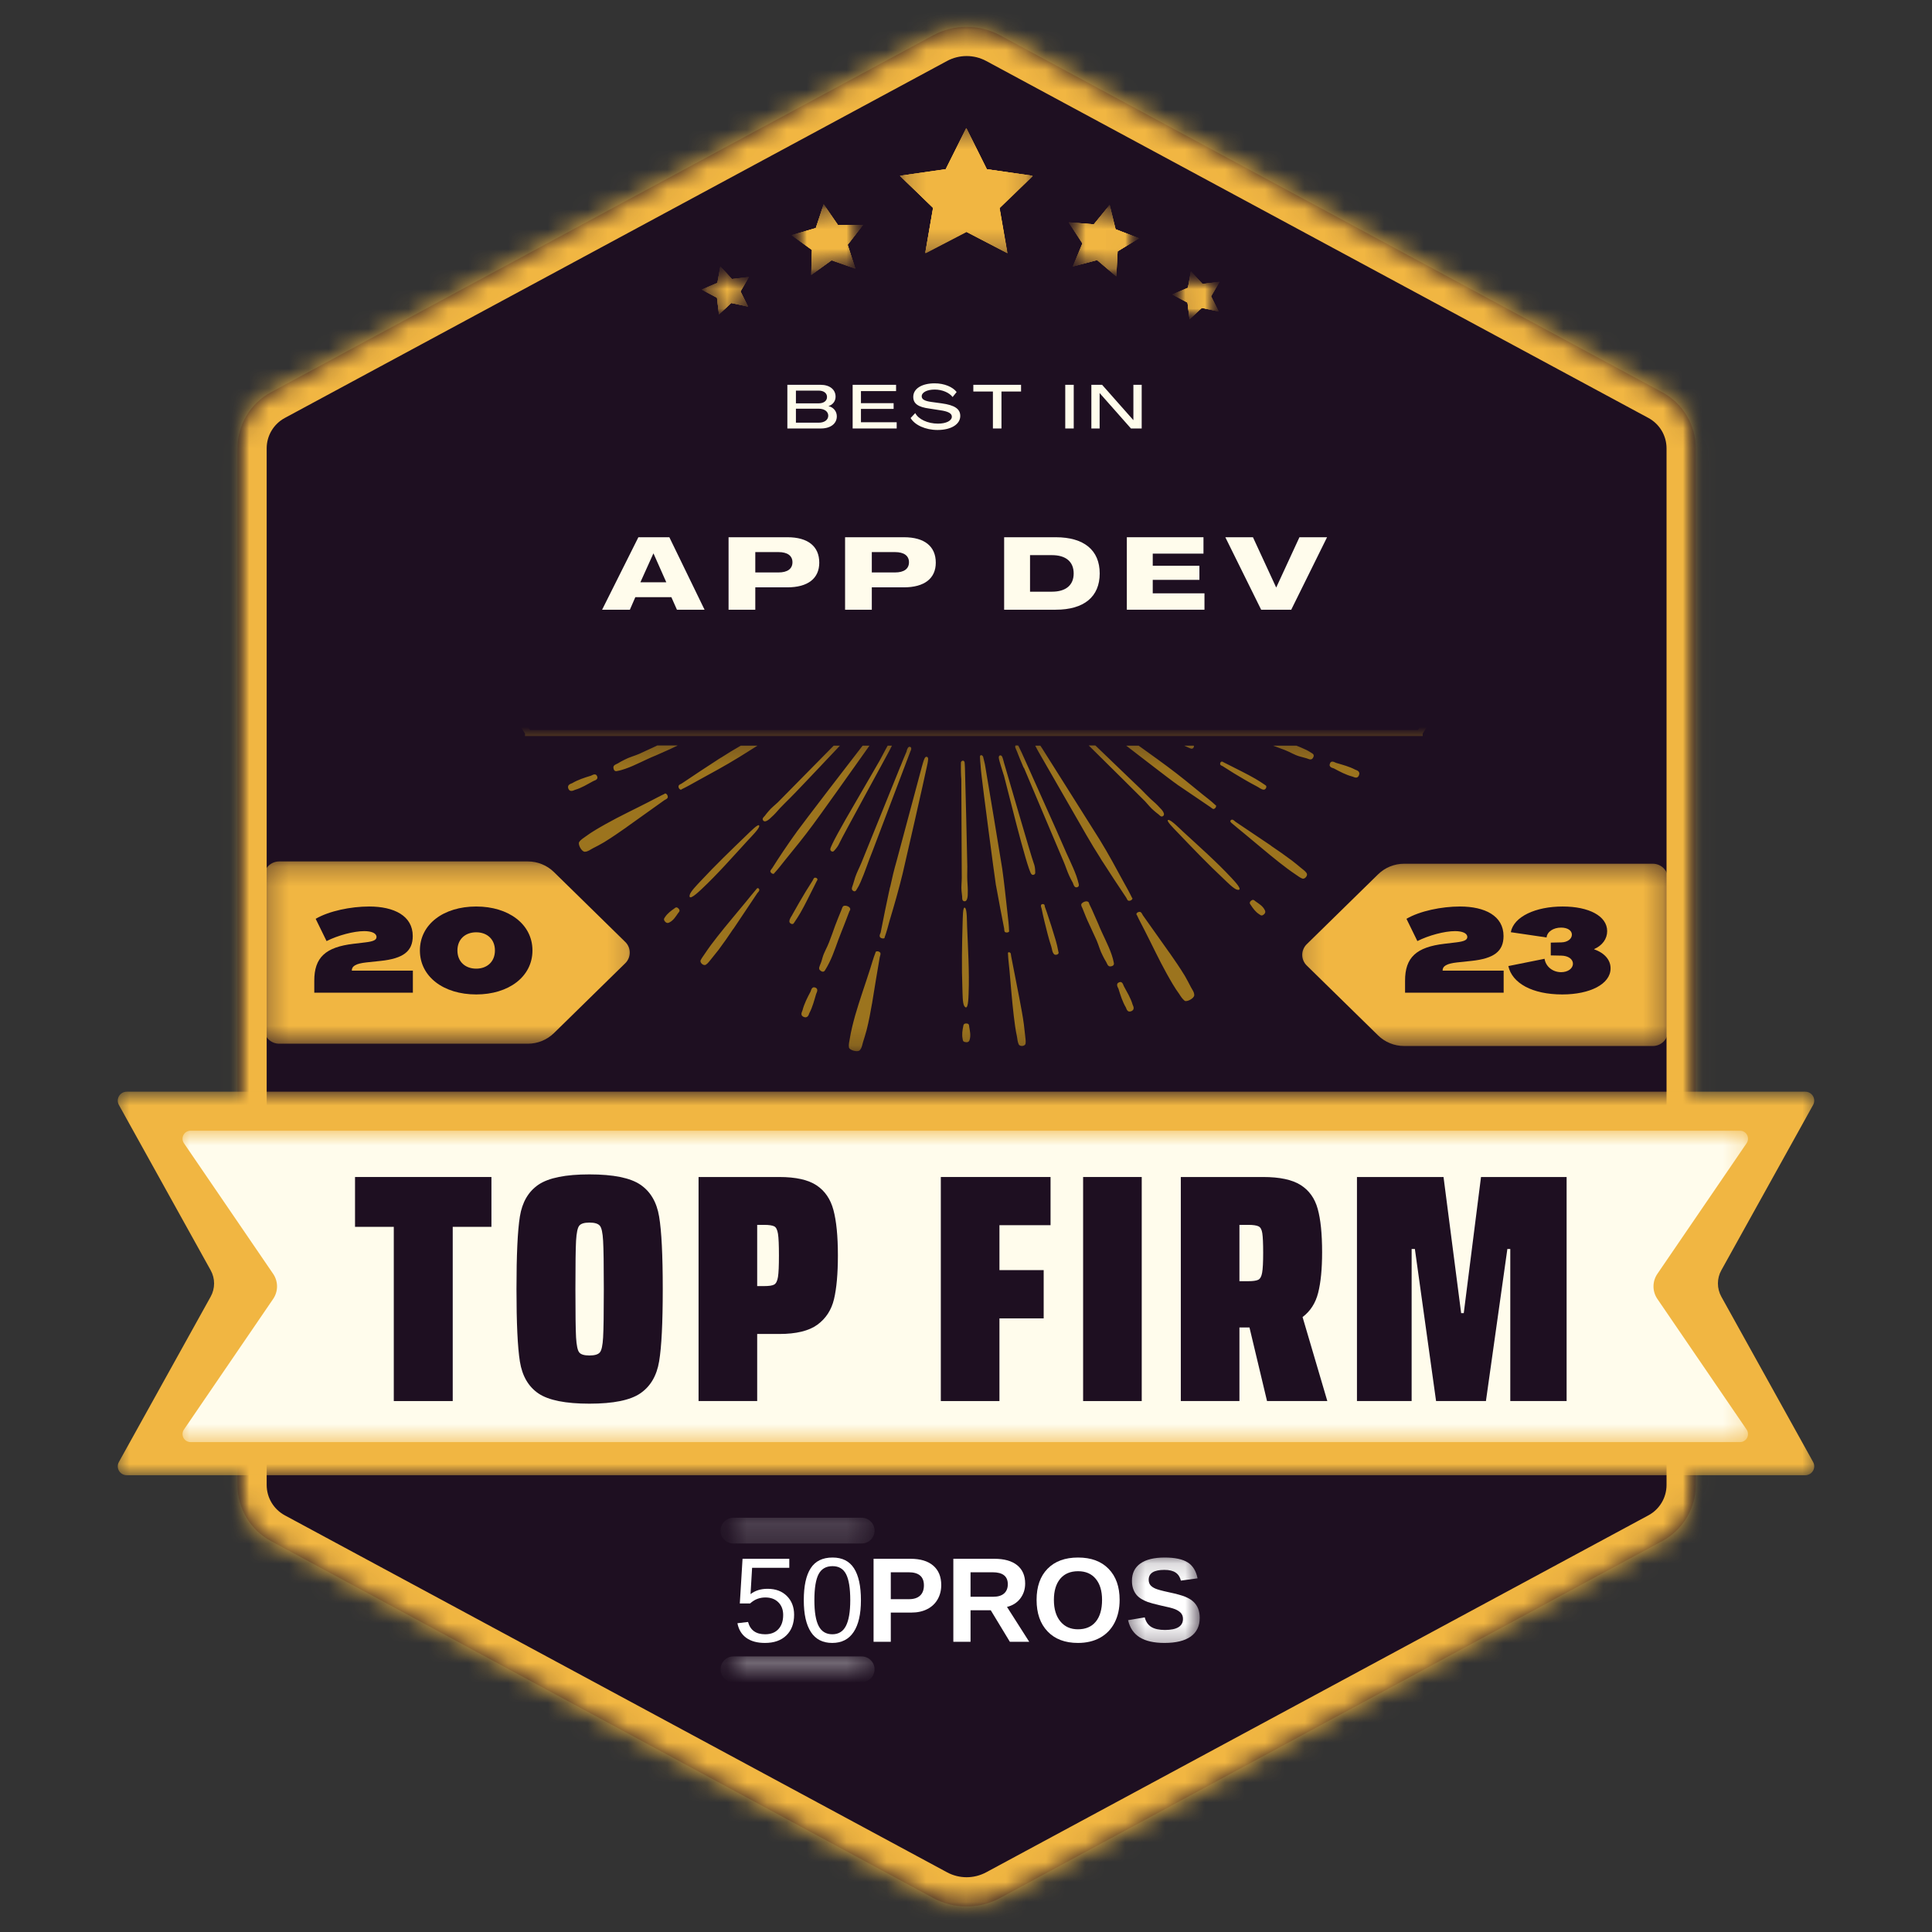 <?xml version="1.0" encoding="UTF-8"?> <svg xmlns="http://www.w3.org/2000/svg" width="97" height="97" viewBox="0 0 97 97" fill="none"><rect x="0" y="0" width="97" height="97" fill="#333333" stroke="none"/><g id="630855518d5d0942699e7875_6"><g id="Clip path group"><mask id="mask0_4391_3650" style="mask-type:luminance" maskUnits="userSpaceOnUse" x="11" y="1" width="75" height="95"><g id="id1"><path id="Vector" d="M11.923 1.12H85.139V95.945H11.923V1.12Z" fill="white"></path></g></mask><g mask="url(#mask0_4391_3650)"><g id="Group"><path id="Vector_2" d="M50.211 1.771L83.46 19.694C84.493 20.252 85.139 21.333 85.139 22.508V74.556C85.139 75.732 84.493 76.813 83.46 77.371L50.211 95.293C49.162 95.859 47.899 95.859 46.852 95.293L13.603 77.371C12.568 76.813 11.923 75.732 11.923 74.556V22.508C11.923 21.333 12.568 20.252 13.603 19.694L46.852 1.771C47.899 1.206 49.162 1.206 50.211 1.771Z" fill="#1E0F21"></path></g></g></g><g id="Clip path group_2"><mask id="mask1_4391_3650" style="mask-type:luminance" maskUnits="userSpaceOnUse" x="11" y="1" width="75" height="95"><g id="id2"><path id="Vector_3" d="M11.923 1.12H85.139V95.837H11.923V1.12Z" fill="white"></path></g></mask><g mask="url(#mask1_4391_3650)"><g id="Group_2"><g id="Clip path group_3"><mask id="mask2_4391_3650" style="mask-type:luminance" maskUnits="userSpaceOnUse" x="11" y="1" width="75" height="95"><g id="id3"><path id="Vector_4" d="M50.211 1.771L83.46 19.694C84.493 20.252 85.139 21.333 85.139 22.508V74.556C85.139 75.732 84.493 76.813 83.46 77.371L50.211 95.293C49.162 95.859 47.899 95.859 46.852 95.293L13.603 77.371C12.568 76.813 11.923 75.732 11.923 74.556V22.508C11.923 21.333 12.568 20.252 13.603 19.694L46.852 1.771C47.899 1.206 49.162 1.206 50.211 1.771Z" fill="white"></path></g></mask><g mask="url(#mask2_4391_3650)"><g id="Group_3"><path id="Vector (Stroke)" fill-rule="evenodd" clip-rule="evenodd" d="M49.515 3.062C48.901 2.731 48.16 2.732 47.548 3.062L14.299 20.985C14.299 20.985 14.299 20.985 14.299 20.985C13.739 21.287 13.389 21.872 13.389 22.508V74.556C13.389 75.192 13.739 75.777 14.299 76.08L47.547 94.002C48.16 94.333 48.901 94.333 49.515 94.002L82.763 76.08C83.323 75.778 83.672 75.192 83.672 74.556V22.508C83.672 21.872 83.323 21.288 82.763 20.985M82.763 20.985L49.515 3.062C49.515 3.062 49.515 3.062 49.515 3.062M46.155 0.48C47.638 -0.319 49.424 -0.319 50.907 0.48L84.155 18.403L84.156 18.403C85.664 19.217 86.605 20.793 86.605 22.508V74.556C86.605 76.272 85.664 77.847 84.156 78.661L50.907 96.584C49.424 97.383 47.638 97.384 46.156 96.584C46.155 96.584 46.156 96.584 46.156 96.584L12.907 78.662C11.398 77.848 10.456 76.272 10.456 74.556V22.508C10.456 20.793 11.398 19.217 12.907 18.403L46.155 0.48Z" fill="#F1B642"></path></g></g></g></g></g></g><g id="Clip path group_4"><mask id="mask3_4391_3650" style="mask-type:luminance" maskUnits="userSpaceOnUse" x="5" y="54" width="87" height="21"><g id="id4"><path id="Vector_5" d="M5.664 54.81H91.337V74.067H5.664V54.81Z" fill="white"></path></g></mask><g mask="url(#mask3_4391_3650)"><g id="Group_4"><path id="Vector_6" d="M90.637 54.81H6.363C6.204 54.81 6.057 54.894 5.975 55.03C5.895 55.167 5.893 55.336 5.969 55.475L10.576 63.774C10.807 64.187 10.807 64.689 10.576 65.104L5.969 73.403C5.893 73.541 5.895 73.71 5.975 73.846C6.057 73.984 6.204 74.067 6.363 74.067H90.637C90.796 74.067 90.943 73.984 91.025 73.846C91.105 73.71 91.107 73.541 91.031 73.403L86.424 65.104C86.194 64.689 86.194 64.187 86.424 63.774L91.031 55.475C91.107 55.336 91.105 55.167 91.025 55.03C90.943 54.894 90.796 54.81 90.637 54.81Z" fill="#F1B642"></path></g></g></g><g id="Clip path group_5"><mask id="mask4_4391_3650" style="mask-type:luminance" maskUnits="userSpaceOnUse" x="8" y="56" width="80" height="17"><g id="id5"><path id="Vector_7" d="M8.969 56.769H87.778V72.403H8.969V56.769Z" fill="white"></path></g></mask><g mask="url(#mask4_4391_3650)"><g id="Group_5"><path id="Vector_8" d="M87.361 56.769H9.567C9.418 56.769 9.281 56.851 9.211 56.983C9.142 57.115 9.15 57.275 9.235 57.398L13.714 63.956C13.974 64.336 13.974 64.836 13.714 65.216L9.235 71.774C9.15 71.897 9.142 72.057 9.211 72.189C9.281 72.321 9.418 72.403 9.567 72.403H87.361C87.51 72.403 87.647 72.321 87.716 72.189C87.785 72.057 87.776 71.897 87.692 71.774L83.212 65.216C82.952 64.836 82.952 64.336 83.212 63.956L87.692 57.398C87.776 57.275 87.785 57.115 87.716 56.983C87.647 56.851 87.51 56.769 87.361 56.769Z" fill="#FFFCEC"></path></g></g></g><g id="Clip path group_6"><mask id="mask5_4391_3650" style="mask-type:luminance" maskUnits="userSpaceOnUse" x="45" y="6" width="7" height="7"><g id="id6"><path id="Vector_9" d="M45.182 6.43H51.855V12.722H45.182V6.43Z" fill="white"></path></g></mask><g mask="url(#mask5_4391_3650)"><g id="Group_6"><path id="Vector_10" d="M48.528 6.45L49.556 8.514L51.856 8.844L50.191 10.452L50.586 12.719L48.528 11.649L46.469 12.719L46.862 10.452L45.198 8.844L47.498 8.514L48.528 6.45Z" fill="#F1B642"></path><path id="Vector_11" d="M48.512 6.431L49.542 8.494L51.842 8.825L50.176 10.433L50.569 12.7L48.512 11.629L46.454 12.7L46.847 10.433L45.182 8.825L47.482 8.494L48.512 6.431Z" fill="#F1B642"></path><path id="Vector_12" d="M48.512 6.431L49.542 8.494L51.842 8.825L50.176 10.433L50.569 12.7L48.512 11.629L46.454 12.7L46.847 10.433L45.182 8.825L47.482 8.494L48.512 6.431Z" fill="#F1B642"></path><path id="Vector_13" d="M48.512 6.431L49.542 8.494L51.842 8.825L50.176 10.433L50.569 12.7L48.512 11.629L46.454 12.7L46.847 10.433L45.182 8.825L47.482 8.494L48.512 6.431Z" fill="#F1B642"></path></g></g></g><g id="Clip path group_7"><mask id="mask6_4391_3650" style="mask-type:luminance" maskUnits="userSpaceOnUse" x="22" y="37" width="54" height="16"><g id="id7"><path id="Vector_14" d="M22.577 37.222H75.201V52.841H22.577V37.222Z" fill="white"></path></g></mask><g mask="url(#mask6_4391_3650)"><g id="Group_7"><path id="Vector_15" d="M74.654 30.72C74.643 30.72 74.622 30.72 74.611 30.72C74.267 30.72 73.923 30.742 73.568 30.731C73.418 30.72 73.267 30.742 73.116 30.763C73.074 30.774 72.999 30.774 72.977 30.818C72.956 30.871 72.999 30.893 73.042 30.904C73.332 30.989 73.675 30.936 73.976 30.936C73.976 30.936 73.976 30.936 73.998 30.936C74.192 30.947 74.396 30.947 74.589 30.947C74.633 30.947 74.686 30.947 74.74 30.947L74.428 31.453C74.17 31.442 73.913 31.442 73.655 31.442C72.837 31.453 72.009 31.475 71.193 31.507C70.903 31.518 70.602 31.518 70.312 31.54C70.29 31.54 70.268 31.54 70.246 31.551C70.182 31.582 70.215 31.648 70.268 31.669C70.322 31.68 70.397 31.669 70.462 31.68C71.161 31.701 71.859 31.722 72.558 31.744C72.505 31.744 72.516 31.744 72.752 31.755C72.837 31.755 72.826 31.755 72.784 31.755C73.245 31.766 73.708 31.777 74.17 31.777C74.192 31.777 74.224 31.777 74.245 31.777L73.891 32.337C73.869 32.337 73.837 32.337 73.816 32.337C73.579 32.337 73.353 32.337 73.116 32.348C72.869 32.348 72.612 32.359 72.365 32.359C72.128 32.359 71.902 32.348 71.676 32.359C71.623 32.359 71.182 32.359 71.268 32.488C71.3 32.543 71.44 32.532 71.494 32.532C71.601 32.543 71.698 32.543 71.805 32.553C72.042 32.563 72.278 32.543 72.505 32.543C72.752 32.543 72.999 32.553 73.256 32.553C73.418 32.553 73.579 32.553 73.751 32.553L73.321 33.243C73.042 33.243 72.762 33.232 72.494 33.232C71.612 33.243 70.731 33.265 69.86 33.297C69.548 33.307 69.237 33.307 68.936 33.329C68.914 33.329 68.882 33.329 68.871 33.34C68.806 33.373 68.838 33.437 68.892 33.458C68.957 33.48 69.043 33.458 69.107 33.469C69.86 33.491 70.623 33.513 71.376 33.534C71.3 33.534 71.289 33.534 71.569 33.534C71.665 33.534 71.656 33.534 71.601 33.534C72.096 33.545 72.59 33.556 73.085 33.556C73.106 33.556 73.127 33.556 73.138 33.556L72.752 34.17C72.536 34.17 72.311 34.17 72.096 34.17C71.494 34.181 70.903 34.159 70.301 34.181C70.15 34.192 69.999 34.192 69.86 34.213C69.806 34.213 69.677 34.224 69.731 34.31C69.774 34.375 69.967 34.354 70.032 34.364C70.172 34.375 70.301 34.375 70.44 34.386C70.731 34.397 71.021 34.375 71.322 34.375C71.634 34.375 71.945 34.386 72.267 34.386C72.385 34.386 72.505 34.386 72.623 34.386L71.719 35.82C71.483 35.831 71.246 35.831 71.021 35.82C70.87 35.809 70.72 35.831 70.569 35.852C70.526 35.863 70.451 35.863 70.429 35.906C70.408 35.96 70.451 35.982 70.495 35.992C70.785 36.079 71.128 36.024 71.429 36.024C71.429 36.024 71.429 36.024 71.451 36.024C71.494 36.024 71.547 36.024 71.59 36.024L71.193 36.65H26.607L26.359 36.251C26.434 36.251 26.51 36.251 26.585 36.251C27.402 36.24 28.229 36.218 29.047 36.186C29.337 36.175 29.637 36.175 29.927 36.154C29.949 36.154 29.971 36.154 29.992 36.144C30.056 36.111 30.025 36.046 29.971 36.024C29.917 36.013 29.842 36.024 29.777 36.013C29.078 35.992 28.38 35.971 27.681 35.949C27.735 35.949 27.724 35.949 27.487 35.938C27.402 35.938 27.413 35.938 27.456 35.938C27.026 35.927 26.596 35.917 26.155 35.927L25.767 35.324C26.101 35.324 26.445 35.302 26.778 35.313C26.928 35.324 27.079 35.302 27.23 35.281C27.273 35.27 27.347 35.27 27.369 35.227C27.391 35.172 27.347 35.151 27.305 35.141C27.015 35.054 26.671 35.109 26.37 35.109C26.37 35.109 26.37 35.109 26.348 35.109C26.155 35.098 25.95 35.098 25.758 35.098C25.714 35.098 25.671 35.098 25.628 35.098L25.317 34.601C25.488 34.601 25.66 34.601 25.833 34.601C26.649 34.59 27.477 34.569 28.294 34.537C28.584 34.526 28.885 34.526 29.176 34.504C29.198 34.504 29.218 34.504 29.24 34.493C29.305 34.461 29.272 34.397 29.218 34.375C29.165 34.364 29.089 34.375 29.025 34.364C28.327 34.343 27.627 34.321 26.928 34.299C26.983 34.299 26.972 34.299 26.736 34.288C26.649 34.288 26.66 34.288 26.703 34.288C26.241 34.278 25.778 34.268 25.317 34.268C25.252 34.268 25.188 34.268 25.123 34.268L24.758 33.685C24.929 33.685 25.09 33.675 25.263 33.685C25.499 33.685 25.725 33.696 25.95 33.685C26.004 33.685 26.445 33.685 26.359 33.556C26.326 33.502 26.188 33.513 26.134 33.513C26.026 33.502 25.929 33.502 25.822 33.491C25.585 33.48 25.348 33.502 25.123 33.502C24.962 33.502 24.8 33.502 24.628 33.491L24.198 32.801C24.317 32.801 24.446 32.801 24.564 32.801C25.446 32.79 26.326 32.768 27.198 32.736C27.509 32.725 27.821 32.725 28.122 32.705C28.144 32.705 28.176 32.705 28.186 32.694C28.251 32.661 28.218 32.596 28.165 32.574C28.1 32.553 28.015 32.574 27.95 32.563C27.186 32.543 26.434 32.521 25.671 32.499C25.747 32.499 25.758 32.499 25.477 32.499C25.381 32.499 25.392 32.499 25.446 32.499C24.962 32.488 24.479 32.477 23.994 32.477L23.608 31.863C23.629 31.863 23.639 31.863 23.65 31.863C23.758 31.863 23.866 31.863 23.973 31.863C24.263 31.863 24.553 31.863 24.833 31.863C25.435 31.852 26.026 31.874 26.627 31.852C26.778 31.841 26.928 31.841 27.068 31.82C27.122 31.82 27.251 31.809 27.198 31.722C27.155 31.659 26.961 31.68 26.897 31.669C26.756 31.659 26.627 31.659 26.488 31.648C26.197 31.637 25.907 31.659 25.607 31.659C25.295 31.659 24.983 31.648 24.66 31.648C24.349 31.637 24.038 31.648 23.726 31.648C23.661 31.648 23.586 31.637 23.521 31.648C23.5 31.648 23.489 31.659 23.468 31.669L23.08 31.043C23.403 31.043 23.726 31.022 24.059 31.033C24.209 31.043 24.36 31.022 24.51 31C24.553 30.989 24.628 30.989 24.65 30.947C24.671 30.893 24.628 30.871 24.586 30.86C24.296 30.774 23.951 30.828 23.65 30.828C23.65 30.828 23.65 30.828 23.629 30.828C23.436 30.818 23.231 30.818 23.038 30.818C23.027 30.818 23.017 30.818 22.995 30.818L23.307 30.311C23.532 30.311 23.747 30.321 23.973 30.311C24.79 30.3 25.617 30.279 26.434 30.246C26.725 30.235 27.026 30.235 27.316 30.214C27.337 30.214 27.358 30.214 27.38 30.203C27.445 30.17 27.413 30.106 27.358 30.084C27.305 30.073 27.23 30.084 27.166 30.073C26.467 30.052 25.767 30.03 25.069 30.008C25.123 30.008 25.112 30.008 24.876 29.997C24.79 29.997 24.8 29.997 24.844 29.997C24.392 29.988 23.94 29.977 23.489 29.977L23.844 29.416C24.059 29.416 24.285 29.416 24.499 29.416C24.747 29.416 25.005 29.405 25.252 29.405C25.488 29.405 25.714 29.416 25.94 29.405C25.994 29.405 26.434 29.405 26.348 29.276C26.317 29.222 26.177 29.233 26.123 29.233C26.015 29.222 25.918 29.222 25.811 29.211C25.574 29.2 25.337 29.222 25.112 29.222C24.865 29.222 24.617 29.211 24.36 29.211C24.23 29.211 24.102 29.211 23.973 29.211L24.403 28.532C24.639 28.532 24.887 28.532 25.134 28.532C26.015 28.521 26.897 28.5 27.767 28.467C28.079 28.456 28.391 28.456 28.691 28.434C28.713 28.434 28.746 28.434 28.756 28.424C28.821 28.392 28.788 28.327 28.735 28.305C28.67 28.283 28.584 28.305 28.52 28.294C27.767 28.273 27.004 28.252 26.251 28.23C26.326 28.23 26.337 28.23 26.058 28.23C25.961 28.23 25.972 28.23 26.026 28.23C25.553 28.219 25.069 28.209 24.597 28.209L24.983 27.593C25.167 27.593 25.348 27.593 25.531 27.593C26.134 27.583 26.725 27.604 27.326 27.583C27.477 27.572 27.627 27.572 27.767 27.551C27.821 27.551 27.95 27.54 27.897 27.454C27.854 27.389 27.66 27.41 27.596 27.4C27.456 27.389 27.326 27.389 27.186 27.378C26.897 27.368 26.607 27.389 26.306 27.389C25.994 27.389 25.682 27.378 25.359 27.378C25.274 27.378 25.198 27.378 25.112 27.378L26.015 25.945C26.208 25.945 26.413 25.934 26.607 25.945C26.649 25.945 26.681 25.945 26.725 25.945C26.843 25.945 26.95 25.934 27.068 25.912C27.111 25.901 27.186 25.901 27.208 25.858C27.23 25.805 27.186 25.783 27.144 25.772C26.939 25.707 26.714 25.718 26.488 25.729C26.391 25.729 26.295 25.739 26.208 25.739C26.208 25.739 26.208 25.739 26.188 25.739C26.197 25.739 26.197 25.739 26.208 25.739C26.197 25.739 26.177 25.739 26.144 25.739L26.542 25.104H71.172L71.418 25.502C71.3 25.502 71.193 25.502 71.075 25.502C70.257 25.513 69.43 25.535 68.613 25.567C68.323 25.577 68.022 25.577 67.732 25.599C67.71 25.599 67.688 25.599 67.667 25.61C67.603 25.643 67.635 25.707 67.688 25.729C67.742 25.739 67.817 25.729 67.882 25.739C68.581 25.761 69.279 25.783 69.978 25.805C69.925 25.805 69.936 25.805 70.172 25.815C70.257 25.815 70.246 25.815 70.204 25.815C70.665 25.826 71.128 25.837 71.59 25.837C71.601 25.837 71.601 25.837 71.612 25.837L71.988 26.44C71.956 26.44 71.935 26.44 71.902 26.44C71.558 26.44 71.215 26.461 70.859 26.451C70.709 26.44 70.558 26.461 70.408 26.484C70.366 26.494 70.29 26.494 70.268 26.538C70.246 26.591 70.29 26.613 70.333 26.623C70.623 26.709 70.967 26.656 71.268 26.656C71.268 26.656 71.268 26.656 71.289 26.656C71.483 26.667 71.687 26.667 71.881 26.667C71.956 26.667 72.042 26.678 72.128 26.667L72.439 27.162C72.236 27.162 72.02 27.152 71.816 27.162C70.999 27.173 70.172 27.195 69.355 27.227C69.065 27.238 68.764 27.238 68.474 27.26C68.452 27.26 68.43 27.26 68.408 27.27C68.345 27.302 68.376 27.368 68.43 27.389C68.485 27.4 68.559 27.389 68.624 27.4C69.322 27.422 70.021 27.443 70.72 27.464C70.665 27.464 70.676 27.464 70.913 27.475C70.999 27.475 70.988 27.475 70.945 27.475C71.408 27.486 71.87 27.497 72.332 27.497C72.429 27.497 72.536 27.497 72.633 27.486L72.999 28.068C72.795 28.068 72.59 28.079 72.385 28.079C72.149 28.079 71.924 28.068 71.698 28.079C71.645 28.079 71.204 28.079 71.289 28.209C71.322 28.263 71.462 28.252 71.516 28.252C71.623 28.263 71.719 28.263 71.827 28.273C72.064 28.283 72.3 28.263 72.525 28.263C72.73 28.263 72.924 28.273 73.127 28.273L73.557 28.963C73.396 28.963 73.236 28.963 73.085 28.963C72.203 28.974 71.322 28.995 70.451 29.027C70.139 29.038 69.828 29.038 69.526 29.06C69.506 29.06 69.473 29.06 69.462 29.071C69.398 29.103 69.43 29.168 69.484 29.189C69.548 29.211 69.635 29.189 69.698 29.2C70.462 29.222 71.215 29.244 71.977 29.265C71.902 29.265 71.892 29.265 72.171 29.265C72.267 29.265 72.257 29.265 72.203 29.265C72.697 29.276 73.192 29.286 73.686 29.286C73.708 29.286 73.74 29.286 73.762 29.286L74.159 29.923C74.149 29.923 74.149 29.912 74.138 29.912C74.096 29.901 74.03 29.901 73.987 29.901C73.88 29.901 73.773 29.901 73.665 29.901C73.374 29.901 73.085 29.901 72.805 29.901C72.203 29.912 71.612 29.89 71.01 29.912C70.859 29.923 70.709 29.923 70.569 29.944C70.516 29.944 70.386 29.955 70.44 30.041C70.484 30.106 70.676 30.084 70.742 30.095C70.881 30.106 71.01 30.106 71.15 30.117C71.44 30.128 71.73 30.106 72.031 30.106C72.343 30.106 72.655 30.117 72.977 30.117C73.289 30.128 73.601 30.117 73.913 30.117C73.976 30.117 74.052 30.128 74.116 30.117C74.181 30.106 74.224 30.052 74.224 29.997L74.654 30.72ZM75.148 30.904L75.094 30.818L71.418 24.975V24.855H26.359V24.975L22.629 30.904L22.683 30.989L26.359 36.834V36.952H71.429V36.834L75.148 30.904ZM67.356 35.841C67.387 35.831 67.431 35.841 67.463 35.831C67.667 35.82 67.871 35.809 68.065 35.809C68.408 35.809 68.742 35.809 69.085 35.82C69.258 35.82 69.43 35.82 69.602 35.831C69.613 35.831 69.624 35.831 69.677 35.831C69.785 35.831 69.882 35.841 69.989 35.841C70.021 35.841 70.075 35.831 70.107 35.841C70.182 35.863 70.161 35.927 70.097 35.938C70.043 35.949 69.978 35.938 69.914 35.949C69.785 35.949 69.666 35.96 69.537 35.96C69.194 35.971 68.86 35.971 68.516 35.971C68.28 35.971 68.055 35.971 67.817 35.971C67.678 35.971 67.506 35.992 67.367 35.949C67.302 35.927 67.291 35.863 67.356 35.841ZM69.548 35.13C69.506 35.119 69.462 35.098 69.484 35.043C69.506 34.989 69.58 35.001 69.624 34.989C69.774 34.968 69.925 34.957 70.075 34.957C70.419 34.979 70.763 34.947 71.117 34.947C71.236 34.947 71.365 34.936 71.483 34.947C71.612 34.968 71.623 35.141 71.483 35.162C71.365 35.183 71.226 35.162 71.096 35.162C70.903 35.162 70.698 35.151 70.505 35.151C70.484 35.151 70.473 35.151 70.484 35.151C70.182 35.162 69.849 35.216 69.548 35.13ZM70.484 35.162C70.495 35.162 70.495 35.162 70.505 35.162C70.709 35.172 70.505 35.162 70.484 35.162ZM70.065 28.123C70.29 28.09 70.516 28.112 70.742 28.123C70.785 28.123 70.903 28.112 70.924 28.165C70.956 28.241 70.816 28.241 70.774 28.241C70.558 28.263 70.322 28.273 70.107 28.252C70.065 28.252 69.956 28.252 69.936 28.209C69.882 28.143 70.01 28.133 70.065 28.123ZM71.397 35.992C71.408 35.992 71.408 35.992 71.418 35.992C71.623 36.002 71.418 35.992 71.397 35.992ZM72.246 34.354C72.031 34.354 72.45 34.354 72.246 34.354V34.354ZM68.656 35.001C68.764 35.001 68.86 35.011 68.968 35.011C69 35.011 69.054 35.001 69.085 35.011C69.161 35.032 69.14 35.098 69.076 35.109C69.022 35.119 68.957 35.109 68.892 35.119C68.43 35.13 67.957 35.141 67.495 35.141C67.258 35.141 67.033 35.141 66.796 35.141C66.656 35.141 66.485 35.162 66.345 35.119C66.281 35.098 66.27 35.032 66.335 35.011C66.367 35.001 66.409 35.011 66.442 35.001C66.646 34.989 66.85 34.979 67.044 34.979C67.559 34.979 68.065 34.979 68.581 34.989C68.592 35.001 68.613 35.001 68.656 35.001ZM69.011 28.273C68.989 28.273 68.947 28.273 68.914 28.263C68.882 28.263 68.849 28.252 68.838 28.23C68.785 28.143 68.925 28.133 68.968 28.133C69.161 28.112 69.366 28.123 69.569 28.133C69.602 28.133 69.624 28.133 69.656 28.133C69.698 28.133 69.817 28.123 69.838 28.176C69.871 28.252 69.731 28.252 69.688 28.252C69.462 28.273 69.237 28.283 69.011 28.273ZM68.506 32.499C68.463 32.499 68.355 32.499 68.334 32.456C68.28 32.37 68.419 32.359 68.463 32.359C68.688 32.327 68.925 32.348 69.14 32.359C69.183 32.359 69.301 32.348 69.322 32.402C69.355 32.477 69.215 32.477 69.172 32.477C68.947 32.499 68.721 32.521 68.506 32.499ZM69.076 34.31C68.71 34.321 68.345 34.343 67.968 34.321C67.915 34.321 67.678 34.343 67.667 34.257C67.656 34.159 67.915 34.181 67.968 34.17C68.334 34.148 68.699 34.17 69.076 34.181C69.118 34.181 69.366 34.159 69.376 34.246C69.376 34.332 69.118 34.31 69.076 34.31ZM72.569 30.882C72.516 30.893 72.45 30.882 72.385 30.893C71.924 30.904 71.451 30.914 70.988 30.914C70.752 30.914 70.526 30.914 70.29 30.914C70.15 30.914 69.978 30.936 69.838 30.893C69.774 30.871 69.763 30.807 69.828 30.785C69.86 30.774 69.903 30.785 69.936 30.774C70.139 30.763 70.344 30.752 70.537 30.752C71.053 30.752 71.558 30.752 72.075 30.763C72.086 30.763 72.096 30.763 72.149 30.763C72.257 30.763 72.354 30.774 72.461 30.774C72.494 30.774 72.547 30.763 72.579 30.774C72.644 30.807 72.623 30.871 72.569 30.882ZM69.785 30.073C69.419 30.084 69.054 30.106 68.677 30.084C68.624 30.084 68.387 30.106 68.376 30.019C68.366 29.923 68.624 29.944 68.677 29.934C69.043 29.912 69.408 29.934 69.785 29.944C69.828 29.944 70.075 29.923 70.085 30.008C70.085 30.095 69.828 30.073 69.785 30.073ZM72.945 30.128C72.741 30.117 73.16 30.128 72.945 30.128V30.128ZM70.032 32.359C70.257 32.327 70.484 32.348 70.709 32.359C70.752 32.359 70.87 32.348 70.892 32.402C70.924 32.477 70.785 32.477 70.742 32.477C70.526 32.499 70.29 32.51 70.075 32.488C70.032 32.488 69.925 32.488 69.903 32.445C69.849 32.37 69.989 32.359 70.032 32.359ZM73.966 30.936C73.976 30.936 73.976 30.936 73.987 30.936C74.192 30.936 73.987 30.936 73.966 30.936ZM73.245 32.532C73.085 32.532 73.418 32.543 73.245 32.532V32.532ZM71.279 26.7C71.289 26.7 71.289 26.7 71.3 26.7C71.494 26.709 71.289 26.709 71.279 26.7ZM67.699 26.678C67.559 26.678 67.387 26.7 67.248 26.656C67.184 26.634 67.173 26.569 67.237 26.548C67.269 26.538 67.312 26.548 67.345 26.538C67.548 26.527 67.753 26.516 67.947 26.516C68.463 26.516 68.968 26.516 69.484 26.527C69.495 26.527 69.506 26.527 69.559 26.527C69.666 26.527 69.763 26.538 69.871 26.538C69.903 26.538 69.956 26.527 69.989 26.538C70.065 26.558 70.043 26.623 69.978 26.634C69.925 26.645 69.86 26.634 69.796 26.645C69.333 26.656 68.86 26.667 68.398 26.667C68.162 26.689 67.925 26.689 67.699 26.678ZM28.122 26.678C28.165 26.689 28.207 26.709 28.186 26.764C28.165 26.818 28.09 26.807 28.047 26.818C27.897 26.838 27.746 26.849 27.596 26.849C27.251 26.829 26.907 26.861 26.553 26.861C26.434 26.861 26.306 26.871 26.188 26.861C26.058 26.838 26.047 26.667 26.188 26.645C26.306 26.623 26.445 26.645 26.574 26.645C26.767 26.645 26.972 26.656 27.166 26.656C27.186 26.656 27.198 26.656 27.186 26.656C27.487 26.645 27.821 26.591 28.122 26.678ZM29.165 29.308C29.207 29.308 29.315 29.308 29.337 29.351C29.39 29.437 29.251 29.448 29.207 29.448C28.982 29.48 28.746 29.459 28.53 29.448C28.487 29.448 28.369 29.459 28.347 29.405C28.316 29.329 28.455 29.329 28.498 29.329C28.713 29.308 28.95 29.286 29.165 29.308ZM28.595 27.508C28.96 27.497 29.326 27.475 29.702 27.497C29.756 27.497 29.992 27.475 30.003 27.561C30.014 27.659 29.756 27.637 29.702 27.648C29.337 27.67 28.971 27.648 28.595 27.637C28.552 27.637 28.305 27.659 28.294 27.572C28.294 27.475 28.552 27.508 28.595 27.508ZM27.186 26.645C27.177 26.645 27.177 26.645 27.166 26.645C26.961 26.634 27.166 26.645 27.186 26.645ZM31.325 26.796C31.293 26.807 31.25 26.796 31.217 26.807C31.035 26.818 30.852 26.818 30.658 26.829C30.637 26.829 30.627 26.829 30.605 26.829C30.089 26.829 29.584 26.829 29.067 26.818C29.057 26.818 29.047 26.818 28.993 26.818C28.885 26.818 28.788 26.807 28.681 26.807C28.648 26.807 28.595 26.818 28.563 26.807C28.487 26.785 28.509 26.72 28.574 26.709C28.628 26.7 28.691 26.709 28.756 26.7C29.089 26.689 29.423 26.689 29.756 26.678C29.896 26.678 30.025 26.678 30.165 26.678C30.401 26.678 30.627 26.678 30.863 26.678C31.003 26.678 31.175 26.656 31.315 26.7C31.389 26.709 31.4 26.775 31.325 26.796ZM30.304 25.966C30.272 25.977 30.228 25.966 30.197 25.977C29.992 25.988 29.788 25.998 29.595 25.998C29.497 25.998 29.412 25.998 29.315 25.998C28.896 25.998 28.477 25.998 28.057 25.988C28.047 25.988 28.036 25.988 27.982 25.988C27.875 25.988 27.777 25.977 27.67 25.977C27.638 25.977 27.585 25.988 27.552 25.977C27.477 25.955 27.498 25.89 27.563 25.879C27.616 25.868 27.681 25.879 27.746 25.868C28.111 25.858 28.477 25.848 28.831 25.848C28.939 25.848 29.036 25.848 29.143 25.848C29.379 25.848 29.606 25.848 29.842 25.848C29.981 25.848 30.154 25.826 30.294 25.868C30.368 25.879 30.379 25.945 30.304 25.966ZM28.659 33.545C28.702 33.545 28.81 33.545 28.831 33.588C28.831 33.599 28.831 33.599 28.842 33.599C28.875 33.664 28.756 33.675 28.713 33.685C28.509 33.706 28.305 33.696 28.1 33.685C28.079 33.685 28.057 33.685 28.025 33.685C27.982 33.685 27.864 33.696 27.843 33.642C27.81 33.566 27.95 33.566 27.993 33.566C28.207 33.534 28.434 33.523 28.659 33.545ZM27.886 31.733C28.251 31.722 28.616 31.701 28.993 31.722C29.047 31.722 29.283 31.701 29.294 31.788C29.305 31.884 29.047 31.863 28.993 31.874C28.628 31.895 28.262 31.874 27.886 31.863C27.843 31.863 27.596 31.884 27.585 31.798C27.585 31.712 27.843 31.733 27.886 31.733ZM27.843 31.033C27.81 31.043 27.767 31.033 27.735 31.043C27.531 31.054 27.326 31.065 27.133 31.065C26.617 31.065 26.112 31.065 25.596 31.054C25.585 31.054 25.574 31.054 25.52 31.054C25.413 31.054 25.317 31.043 25.209 31.043C25.177 31.043 25.123 31.054 25.09 31.043C25.016 31.022 25.037 30.958 25.101 30.947C25.156 30.936 25.22 30.947 25.284 30.936C25.747 30.925 26.219 30.914 26.681 30.914C26.918 30.914 27.144 30.914 27.38 30.914C27.52 30.914 27.692 30.893 27.832 30.936C27.897 30.936 27.917 31 27.843 31.033ZM24.715 31.691C24.51 31.68 24.929 31.691 24.715 31.691V31.691ZM27.638 29.459C27.413 29.491 27.177 29.47 26.961 29.459C26.918 29.459 26.8 29.47 26.778 29.416C26.747 29.34 26.886 29.34 26.928 29.34C27.144 29.318 27.38 29.308 27.596 29.329C27.638 29.329 27.746 29.329 27.767 29.373C27.821 29.437 27.681 29.448 27.638 29.459ZM29.971 35.13C30.111 35.13 30.283 35.109 30.422 35.151C30.486 35.172 30.497 35.238 30.433 35.259C30.401 35.27 30.357 35.259 30.326 35.27C30.121 35.281 29.917 35.291 29.724 35.291C29.207 35.291 28.702 35.291 28.186 35.281C28.176 35.281 28.165 35.281 28.111 35.281C28.004 35.281 27.907 35.27 27.799 35.27C27.767 35.27 27.714 35.281 27.681 35.27C27.607 35.248 27.627 35.183 27.692 35.172C27.746 35.162 27.81 35.172 27.875 35.162C28.337 35.151 28.81 35.141 29.272 35.141C29.508 35.13 29.735 35.13 29.971 35.13ZM27.607 33.685C27.38 33.717 27.144 33.696 26.928 33.685C26.886 33.685 26.767 33.696 26.747 33.642C26.714 33.566 26.854 33.566 26.897 33.566C27.111 33.545 27.347 33.534 27.563 33.556C27.607 33.556 27.714 33.556 27.735 33.599C27.788 33.664 27.649 33.675 27.607 33.685ZM23.693 30.871C23.683 30.871 23.683 30.871 23.672 30.871C23.479 30.871 23.672 30.871 23.693 30.871ZM26.391 35.109C26.38 35.109 26.38 35.109 26.37 35.109C26.177 35.098 26.37 35.109 26.391 35.109ZM25.424 27.454C25.22 27.454 25.639 27.464 25.424 27.454V27.454ZM24.424 29.276C24.252 29.276 24.586 29.276 24.424 29.276V29.276ZM65.109 23.421C65.237 23.379 65.377 23.335 65.507 23.314C65.549 23.303 65.678 23.27 65.7 23.475C65.721 23.616 65.538 23.659 65.485 23.692C65.377 23.756 65.27 23.821 65.152 23.874C64.916 24.004 64.647 24.068 64.399 24.176C64.249 24.241 64.098 24.305 63.958 24.382H62.927C63.142 24.284 63.357 24.187 63.572 24.101C64.098 23.885 64.593 23.616 65.109 23.421ZM67.764 22.7C67.474 22.872 67.141 22.98 66.818 23.077C66.775 23.088 66.581 23.239 66.507 23.044C66.431 22.872 66.667 22.829 66.7 22.807C67.001 22.646 67.291 22.462 67.625 22.365C67.667 22.354 67.871 22.214 67.957 22.44C68.022 22.635 67.808 22.678 67.764 22.7ZM67.087 20.025C66.765 20.262 66.42 20.457 66.077 20.651C65.368 21.05 64.625 21.395 63.894 21.772C63.637 21.902 63.389 22.041 63.131 22.16C63.12 22.171 63.098 22.193 63.067 22.182C62.98 22.149 62.938 22.02 62.97 21.967C63.002 21.902 63.087 21.88 63.131 21.847C63.755 21.405 64.377 20.964 64.991 20.522C65.045 20.478 65.055 20.478 65.034 20.489C65.399 20.231 65.776 19.972 66.162 19.734C66.345 19.627 66.527 19.53 66.721 19.432C66.85 19.368 66.968 19.261 67.13 19.261C67.291 19.261 67.485 19.638 67.409 19.745C67.334 19.864 67.205 19.939 67.087 20.025ZM62.411 22.58C62.378 22.646 62.293 22.657 62.239 22.7C61.637 23.109 61.024 23.508 60.411 23.907C60.519 23.843 60.605 23.788 60.326 23.961C60.25 24.014 60.261 24.004 60.304 23.972C60.089 24.112 59.874 24.241 59.659 24.371H58.8C59.089 24.187 59.294 24.058 59.37 24.014C60.068 23.583 60.788 23.195 61.498 22.807C61.744 22.667 61.992 22.527 62.26 22.398C62.271 22.387 62.293 22.365 62.314 22.376C62.411 22.409 62.443 22.527 62.411 22.58ZM56.585 20.122C56.65 20.036 56.682 19.972 56.52 20.209C56.478 20.273 56.478 20.262 56.499 20.241C56.199 20.662 54.059 23.443 53.35 24.371H52.995C53.801 23.228 55.499 20.855 55.671 20.629C56.123 20.015 56.607 19.422 57.09 18.829C57.262 18.613 57.423 18.398 57.617 18.193C57.628 18.182 57.639 18.15 57.659 18.15C57.746 18.139 57.832 18.236 57.821 18.29C57.81 18.344 57.757 18.387 57.724 18.441C57.349 19.023 56.972 19.572 56.585 20.122ZM61.099 14.139C60.907 14.43 60.691 14.721 60.477 14.991C60.003 15.595 59.508 16.166 59.025 16.759C58.853 16.964 58.681 17.19 58.51 17.385C58.499 17.396 58.488 17.416 58.466 17.427C58.401 17.449 58.348 17.374 58.37 17.32C58.38 17.265 58.434 17.223 58.466 17.179L59.648 15.411C59.691 15.347 59.691 15.358 59.67 15.39C59.907 15.034 60.154 14.679 60.411 14.333C60.53 14.182 60.648 14.032 60.767 13.891C60.852 13.794 60.928 13.665 61.046 13.589C61.164 13.514 61.358 13.687 61.315 13.805C61.25 13.935 61.164 14.042 61.099 14.139ZM61.326 17.773C60.584 18.57 59.767 19.357 58.982 20.112C58.831 20.253 58.358 20.748 58.37 20.544C58.37 20.413 58.8 19.983 58.94 19.831C59.691 19.012 60.455 18.139 61.271 17.374C61.433 17.223 61.928 16.759 61.863 17.083C61.83 17.255 61.465 17.621 61.326 17.773ZM57.907 21.286C57.768 21.459 57.596 21.589 57.434 21.74C57.327 21.847 55.832 23.357 54.844 24.371H54.521C55.478 23.368 56.736 22.041 56.832 21.945C56.993 21.783 57.166 21.621 57.327 21.448C57.467 21.286 57.606 21.125 57.768 20.985C57.8 20.953 58.089 20.651 58.187 20.855C58.229 20.942 58.122 21.017 58.089 21.061C58.036 21.136 57.971 21.212 57.907 21.286ZM62.626 16.414C62.594 16.435 62.519 16.533 62.4 16.382C62.325 16.284 62.411 16.22 62.443 16.177C62.561 16.004 62.68 15.811 62.873 15.713C62.917 15.691 63.024 15.627 63.131 15.8C63.185 15.896 63.109 15.951 63.087 15.993C62.97 16.166 62.797 16.295 62.626 16.414ZM52.296 23.896C52.296 23.896 52.307 23.885 52.307 23.874C52.296 23.896 52.211 24.058 52.296 23.896ZM56.37 16.695C56.155 17.072 55.929 17.438 55.693 17.805C55.66 17.847 55.65 17.913 55.607 17.945C55.553 17.977 55.456 17.945 55.446 17.869C55.446 17.837 55.478 17.794 55.489 17.773L55.618 17.514C55.843 17.072 56.059 16.619 56.306 16.188C56.402 16.026 56.499 15.864 56.607 15.713C56.628 15.691 56.639 15.649 56.671 15.638C56.746 15.605 56.854 15.681 56.854 15.757C56.854 15.907 56.736 16.026 56.682 16.144C56.585 16.317 56.478 16.5 56.37 16.695ZM51.812 24.371C51.823 24.349 51.845 24.316 51.855 24.295C52.006 24.004 54.21 19.993 54.339 19.702C54.392 19.572 54.479 19.454 54.575 19.346C54.607 19.314 54.639 19.25 54.715 19.27C54.789 19.292 54.8 19.346 54.8 19.39C54.789 19.552 54.199 20.608 53.586 21.654C52.995 22.667 52.415 23.681 52.307 23.863C52.307 23.863 52.307 23.863 52.296 23.885C52.211 24.047 52.124 24.209 52.039 24.36H51.812V24.371ZM51.308 23.486C51.308 23.475 51.318 23.475 51.318 23.465C51.308 23.508 51.275 23.594 51.308 23.486ZM55.188 13.956C55.112 14.215 54.962 14.452 54.865 14.71C54.758 14.98 54.661 15.261 54.564 15.53C54.468 15.8 54.35 16.069 54.242 16.339C54.221 16.393 54.199 16.468 54.167 16.511C54.102 16.597 53.822 16.533 53.801 16.393C53.791 16.35 53.822 16.295 53.844 16.264L53.951 15.982C54.049 15.734 54.145 15.476 54.242 15.239C54.457 14.721 54.607 14.182 54.855 13.687C54.919 13.557 54.983 13.438 55.059 13.32C55.081 13.277 55.156 13.169 55.306 13.298C55.424 13.385 55.317 13.546 55.306 13.6C55.252 13.718 55.219 13.838 55.188 13.956ZM55.789 12.242C55.769 12.284 55.736 12.523 55.542 12.436C55.37 12.361 55.499 12.166 55.511 12.123C55.607 11.8 55.693 11.455 55.854 11.153C55.876 11.11 55.919 10.873 56.144 10.97C56.338 11.056 56.209 11.239 56.199 11.293C56.112 11.627 55.95 11.94 55.789 12.242ZM50.952 24.371H50.759C50.77 24.349 50.781 24.316 50.791 24.295L50.899 24.014C50.995 23.766 52.597 19.53 52.694 19.281C52.909 18.764 53.071 18.236 53.296 17.729C53.35 17.6 53.414 17.482 53.49 17.363C53.511 17.32 53.575 17.212 53.693 17.32C53.78 17.396 53.682 17.556 53.672 17.611C53.639 17.729 53.597 17.847 53.565 17.967C53.479 18.225 53.35 18.462 53.242 18.721C53.135 18.99 51.501 23.034 51.329 23.454C51.34 23.421 51.35 23.4 51.318 23.475C51.211 23.745 51.103 24.014 50.985 24.284C50.974 24.316 50.963 24.349 50.952 24.371ZM54.553 15.53C54.489 15.713 54.629 15.347 54.553 15.53V15.53ZM52.318 15.002C52.339 15.066 52.296 15.141 52.275 15.196C52.135 15.918 51.985 16.63 51.834 17.341C51.855 17.223 51.877 17.114 51.812 17.438C51.791 17.525 51.791 17.514 51.801 17.459C51.705 17.913 51.598 18.366 51.469 18.808C51.415 19.012 50.254 23.335 50.201 23.541C50.157 23.681 50.125 23.832 50.061 23.961C49.996 24.08 49.878 24.025 49.889 23.907C49.899 23.766 49.931 23.627 49.964 23.486C50.039 23.098 51.072 18.559 51.168 18.171C51.361 17.374 51.587 16.586 51.823 15.8C51.899 15.519 51.974 15.239 52.071 14.97C52.081 14.948 52.071 14.926 52.092 14.916C52.189 14.883 52.307 14.937 52.318 15.002ZM53.554 11.034C53.329 11.822 53.049 12.598 52.801 13.374C52.715 13.644 52.641 13.924 52.532 14.193C52.522 14.215 52.532 14.237 52.501 14.248C52.415 14.29 52.296 14.226 52.285 14.171C52.264 14.107 52.307 14.032 52.318 13.966C52.447 13.212 52.576 12.457 52.694 11.702C52.705 11.638 52.705 11.627 52.705 11.649C52.78 11.207 52.866 10.754 52.973 10.323C53.027 10.118 53.091 9.913 53.156 9.708C53.199 9.579 53.21 9.406 53.329 9.288C53.436 9.18 53.855 9.298 53.866 9.439C53.887 9.589 53.844 9.73 53.822 9.87C53.759 10.268 53.661 10.646 53.554 11.034ZM47.126 24.025C47.094 23.907 47.072 23.777 47.04 23.659C46.975 23.314 46.223 18.764 46.17 18.409C46.062 17.654 45.987 16.888 45.901 16.133C45.868 15.864 45.836 15.595 45.825 15.314C45.825 15.293 45.814 15.271 45.825 15.25C45.879 15.185 46.008 15.196 46.041 15.239C46.072 15.282 46.062 15.358 46.072 15.411C46.202 16.069 46.331 16.737 46.449 17.396C46.427 17.287 46.417 17.212 46.471 17.503C46.481 17.578 46.481 17.578 46.481 17.546C46.578 18.16 47.158 22.613 47.202 23.034C47.222 23.228 47.244 23.41 47.255 23.605C47.266 23.734 47.287 23.885 47.287 24.014C47.298 24.143 47.169 24.133 47.126 24.025ZM45.751 14.171C45.729 14.117 45.729 14.053 45.718 13.999L45.31 11.907C45.299 11.853 45.299 11.843 45.299 11.853C45.223 11.444 45.137 11.023 45.083 10.603C45.062 10.42 45.041 10.226 45.019 10.032C45.008 9.902 44.976 9.762 44.998 9.622C45.03 9.482 45.288 9.471 45.342 9.589C45.395 9.708 45.406 9.837 45.428 9.967C45.503 10.312 45.546 10.668 45.589 11.013C45.675 11.768 45.74 12.533 45.804 13.298C45.825 13.568 45.868 13.838 45.879 14.117C45.879 14.139 45.89 14.161 45.879 14.182C45.868 14.237 45.782 14.215 45.751 14.171ZM48.029 16.435C47.932 16.339 47.943 15.734 47.932 15.519C47.889 14.398 47.814 13.245 47.857 12.134C47.868 11.907 47.878 11.229 48.072 11.509C48.169 11.649 48.158 12.166 48.169 12.382C48.212 13.471 48.191 14.603 48.158 15.691C48.147 15.896 48.158 16.575 48.029 16.435ZM47.943 10.636C47.814 10.625 47.835 10.506 47.824 10.463C47.792 10.258 47.739 10.043 47.803 9.827C47.814 9.784 47.846 9.655 48.051 9.708C48.158 9.73 48.147 9.827 48.158 9.87C48.201 10.075 48.169 10.29 48.125 10.496C48.115 10.528 48.125 10.657 47.943 10.636ZM48.244 23.605C48.244 23.648 48.244 23.692 48.244 23.734C48.233 23.821 48.125 23.874 48.072 23.788C48.051 23.756 48.062 23.703 48.051 23.659L48.04 23.421C48.029 23.206 47.922 18.732 47.922 18.516C47.922 18.279 47.932 18.053 47.922 17.816C47.911 17.6 47.889 17.385 47.9 17.168C47.9 17.125 47.889 16.705 48.104 16.781C48.191 16.813 48.18 16.943 48.18 16.996C48.191 17.094 48.201 17.19 48.212 17.287C48.233 17.503 48.201 17.718 48.201 17.945C48.201 18.171 48.222 22.484 48.222 22.882C48.222 22.85 48.222 22.84 48.222 22.904C48.244 23.131 48.244 23.368 48.244 23.605ZM48.244 22.893C48.244 22.893 48.244 22.882 48.244 22.872C48.244 22.915 48.244 22.98 48.244 22.893ZM46.094 23.109C46.094 23.109 46.094 23.098 46.083 23.088C46.094 23.109 46.148 23.281 46.094 23.109ZM46.083 23.088C46.083 23.088 46.083 23.088 46.094 23.109C46.148 23.281 46.202 23.465 46.255 23.637C46.288 23.745 46.331 23.874 46.342 23.983C46.352 24.112 46.223 24.143 46.17 24.025C46.126 23.928 46.104 23.81 46.072 23.703C45.976 23.389 44.707 18.99 44.59 18.689C44.535 18.559 44.514 18.409 44.514 18.268C44.514 18.225 44.492 18.16 44.557 18.117C44.633 18.075 44.675 18.107 44.707 18.139C44.815 18.258 45.137 19.422 45.449 20.608C45.74 21.75 46.03 22.882 46.083 23.088ZM44.062 16.608C44.031 16.586 44.041 16.533 44.031 16.5L43.933 16.231C43.773 15.757 43.622 15.282 43.483 14.808C43.428 14.625 43.385 14.441 43.353 14.258C43.353 14.226 43.321 14.193 43.343 14.161C43.374 14.086 43.503 14.064 43.557 14.107C43.664 14.204 43.664 14.377 43.708 14.506C43.773 14.71 43.837 14.916 43.891 15.131C43.998 15.552 44.105 15.973 44.192 16.404C44.203 16.457 44.234 16.511 44.223 16.565C44.223 16.619 44.127 16.662 44.062 16.608ZM40.3 12.705C40.129 12.781 40.085 12.543 40.063 12.512C39.903 12.21 39.72 11.919 39.624 11.584C39.613 11.541 39.473 11.336 39.699 11.251C39.892 11.175 39.935 11.391 39.956 11.433C40.129 11.724 40.236 12.059 40.333 12.382C40.354 12.436 40.493 12.63 40.3 12.705ZM41.794 15.584C41.709 15.411 41.881 15.767 41.794 15.584V15.584ZM41.859 16.748C41.816 16.727 41.805 16.662 41.794 16.63L41.665 16.36C41.558 16.111 41.451 15.875 41.343 15.627C41.139 15.11 40.86 14.625 40.676 14.096C40.633 13.966 40.591 13.826 40.569 13.697C40.559 13.655 40.526 13.525 40.73 13.503C40.87 13.482 40.913 13.665 40.945 13.718C41.01 13.826 41.074 13.935 41.128 14.053C41.257 14.29 41.322 14.559 41.429 14.808C41.547 15.077 41.676 15.336 41.794 15.605C41.923 15.864 42.031 16.144 42.139 16.414C42.16 16.468 42.203 16.533 42.203 16.597C42.213 16.683 41.977 16.824 41.859 16.748ZM45.105 23.508C45.223 23.777 45.331 24.047 45.438 24.316C45.449 24.338 45.46 24.36 45.46 24.371H45.256L45.17 24.187C45.062 23.939 43.203 19.81 43.106 19.561C42.891 19.045 42.633 18.559 42.44 18.031C42.396 17.902 42.353 17.773 42.321 17.632C42.311 17.589 42.278 17.471 42.429 17.449C42.547 17.438 42.59 17.621 42.612 17.676C42.676 17.783 42.73 17.902 42.783 18.009C42.902 18.258 42.977 18.516 43.084 18.764C43.192 19.023 44.901 23.044 45.073 23.465C45.083 23.454 45.073 23.443 45.105 23.508ZM45.105 23.508C45.105 23.497 45.094 23.497 45.094 23.486C45.116 23.53 45.159 23.616 45.105 23.508ZM44.374 24.327C44.385 24.338 44.385 24.36 44.396 24.371H44.116C43.697 23.712 41.473 20.166 41.268 19.843C40.838 19.141 40.451 18.419 40.063 17.707C39.925 17.459 39.784 17.212 39.655 16.943C39.644 16.932 39.624 16.91 39.633 16.888C39.666 16.803 39.784 16.77 39.838 16.791C39.903 16.824 39.913 16.91 39.956 16.964C40.365 17.567 40.763 18.182 41.16 18.797C41.096 18.689 41.043 18.602 41.214 18.883C41.268 18.959 41.257 18.948 41.225 18.904C41.473 19.292 41.72 19.692 41.945 20.091C42.042 20.273 44.267 24.143 44.374 24.327ZM39.225 16.231C39.161 16.198 39.14 16.111 39.107 16.069C38.666 15.443 38.226 14.819 37.785 14.204C37.743 14.15 37.743 14.139 37.753 14.161C37.495 13.794 37.237 13.416 37.001 13.029C36.893 12.845 36.796 12.652 36.699 12.468C36.636 12.339 36.527 12.221 36.527 12.059C36.527 11.897 36.904 11.702 37.012 11.778C37.129 11.875 37.205 11.993 37.28 12.113C37.516 12.436 37.71 12.781 37.904 13.125C38.301 13.838 38.645 14.581 39.022 15.314C39.15 15.573 39.29 15.821 39.408 16.08C39.419 16.091 39.441 16.111 39.43 16.144C39.408 16.22 39.279 16.264 39.225 16.231ZM37.893 23.561C37.28 23.109 36.689 22.624 36.098 22.138C35.883 21.967 35.668 21.805 35.464 21.61C35.453 21.6 35.421 21.589 35.421 21.567C35.41 21.481 35.506 21.395 35.56 21.405C35.614 21.416 35.657 21.47 35.711 21.503C36.269 21.88 36.818 22.258 37.376 22.635C37.291 22.57 37.237 22.538 37.463 22.7C37.527 22.742 37.516 22.742 37.495 22.72C37.732 22.893 38.688 23.627 39.655 24.371H39.011C38.441 23.961 37.989 23.627 37.893 23.561ZM34.711 20.77C34.733 20.834 34.657 20.888 34.604 20.866C34.55 20.855 34.506 20.802 34.464 20.77L32.701 19.584C32.636 19.541 32.647 19.541 32.679 19.561C32.325 19.325 31.97 19.077 31.627 18.819C31.476 18.699 31.325 18.581 31.186 18.462C31.088 18.376 30.96 18.3 30.885 18.182C30.809 18.064 30.981 17.869 31.099 17.913C31.217 17.956 31.325 18.042 31.422 18.107C31.712 18.3 32.002 18.516 32.271 18.732C32.873 19.207 33.443 19.702 34.034 20.187C34.238 20.36 34.464 20.533 34.657 20.704C34.679 20.737 34.711 20.748 34.711 20.77ZM33.658 16.813C33.561 16.888 33.496 16.803 33.454 16.77C33.282 16.651 33.088 16.533 32.991 16.339C32.97 16.295 32.906 16.188 33.077 16.08C33.174 16.026 33.228 16.102 33.271 16.122C33.443 16.231 33.572 16.404 33.69 16.586C33.712 16.619 33.808 16.705 33.658 16.813ZM39.203 22.398C39.043 22.236 38.882 22.063 38.71 21.902C38.548 21.761 38.387 21.621 38.247 21.459C38.215 21.427 37.914 21.136 38.119 21.039C38.205 20.995 38.28 21.104 38.323 21.136C38.398 21.19 38.473 21.255 38.548 21.319C38.72 21.459 38.849 21.632 39 21.794C39.107 21.902 40.602 23.389 41.601 24.382H41.257C40.333 23.486 39.29 22.484 39.203 22.398ZM37.817 20.855C37.689 20.855 37.259 20.424 37.108 20.284C36.291 19.53 35.421 18.764 34.657 17.945C34.506 17.783 34.034 17.287 34.367 17.352C34.539 17.385 34.894 17.751 35.056 17.902C35.85 18.646 36.636 19.465 37.387 20.253C37.516 20.393 38.011 20.866 37.817 20.855ZM33.4 22.549C33.593 22.646 33.776 22.753 33.969 22.861C34.346 23.077 34.711 23.303 35.076 23.541C35.119 23.572 35.184 23.583 35.216 23.627C35.248 23.681 35.216 23.777 35.141 23.788C35.109 23.788 35.065 23.756 35.045 23.745L34.786 23.616C34.346 23.389 33.895 23.173 33.465 22.926C33.303 22.829 33.142 22.731 32.991 22.624C32.97 22.602 32.926 22.591 32.916 22.559C32.884 22.484 32.959 22.376 33.035 22.376C33.163 22.376 33.282 22.495 33.4 22.549ZM31.239 24.047C31.497 24.122 31.734 24.273 31.992 24.371H30.905C30.798 24.316 30.702 24.262 30.605 24.198C30.562 24.176 30.455 24.101 30.584 23.95C30.669 23.832 30.831 23.939 30.885 23.95C31.003 23.983 31.121 24.014 31.239 24.047ZM29.412 23.723C29.089 23.627 28.746 23.541 28.445 23.379C28.401 23.357 28.165 23.314 28.262 23.088C28.347 22.893 28.53 23.023 28.584 23.034C28.917 23.119 29.218 23.281 29.519 23.443C29.562 23.465 29.798 23.497 29.713 23.692C29.648 23.874 29.455 23.734 29.412 23.723ZM28.724 39.323C29.014 39.151 29.347 39.043 29.67 38.946C29.713 38.936 29.907 38.784 29.981 38.979C30.056 39.151 29.82 39.194 29.788 39.216C29.487 39.377 29.198 39.561 28.864 39.658C28.821 39.668 28.616 39.809 28.53 39.582C28.466 39.388 28.681 39.345 28.724 39.323ZM34.012 37.436C33.98 37.458 33.937 37.469 33.916 37.48L33.647 37.609C33.4 37.718 33.163 37.825 32.916 37.933C32.4 38.138 31.916 38.418 31.389 38.601C31.261 38.644 31.121 38.688 30.992 38.709C30.949 38.719 30.82 38.752 30.798 38.548C30.777 38.407 30.96 38.364 31.014 38.331C31.121 38.267 31.228 38.202 31.346 38.148C31.583 38.019 31.852 37.954 32.099 37.847C32.368 37.727 32.626 37.598 32.895 37.48C32.926 37.458 32.97 37.447 33.002 37.426H34.012V37.436ZM32.862 37.48C32.69 37.566 33.045 37.394 32.862 37.48V37.48ZM34.077 39.442C34.109 39.377 34.196 39.367 34.249 39.323C34.851 38.914 35.464 38.515 36.076 38.116C35.969 38.181 35.883 38.235 36.162 38.062C36.237 38.008 36.226 38.019 36.184 38.051C36.516 37.836 36.85 37.631 37.194 37.436H38.033C37.559 37.727 37.215 37.954 37.119 38.008C36.42 38.439 35.7 38.828 34.991 39.216C34.744 39.356 34.495 39.496 34.227 39.625C34.216 39.636 34.196 39.658 34.174 39.647C34.077 39.614 34.045 39.496 34.077 39.442ZM29.401 41.998C29.724 41.76 30.067 41.566 30.411 41.372C31.121 40.973 31.863 40.628 32.594 40.251C32.852 40.122 33.098 39.982 33.356 39.862C33.367 39.852 33.389 39.83 33.421 39.841C33.507 39.873 33.55 40.002 33.518 40.056C33.486 40.122 33.4 40.142 33.356 40.175C32.733 40.617 32.11 41.059 31.497 41.501C31.444 41.545 31.433 41.545 31.455 41.534C31.088 41.792 30.712 42.051 30.326 42.288C30.143 42.396 29.96 42.493 29.767 42.59C29.637 42.655 29.519 42.763 29.358 42.763C29.198 42.763 29.004 42.386 29.078 42.278C29.154 42.158 29.283 42.084 29.401 41.998ZM35.388 47.883C35.582 47.592 35.796 47.301 36.012 47.031C36.484 46.428 36.979 45.856 37.463 45.264C37.635 45.059 37.806 44.833 37.979 44.638C37.989 44.627 38 44.606 38.022 44.595C38.086 44.574 38.14 44.649 38.119 44.704C38.108 44.757 38.053 44.8 38.022 44.843L36.839 46.611C36.796 46.676 36.796 46.665 36.818 46.633C36.582 46.989 36.335 47.344 36.076 47.69C35.958 47.841 35.839 47.992 35.722 48.132C35.635 48.229 35.56 48.358 35.442 48.434C35.324 48.509 35.13 48.336 35.173 48.218C35.238 48.088 35.324 47.981 35.388 47.883ZM39.903 41.9C39.838 41.987 39.806 42.051 39.967 41.814C40.01 41.749 40.01 41.76 39.989 41.781C40.322 41.318 42.87 37.998 43.31 37.436H43.654C42.933 38.461 41.01 41.156 40.827 41.393C40.376 42.008 39.892 42.601 39.408 43.194C39.236 43.41 39.075 43.625 38.882 43.83C38.871 43.841 38.86 43.872 38.839 43.872C38.753 43.883 38.666 43.787 38.677 43.733C38.688 43.679 38.742 43.636 38.775 43.581C39.14 42.999 39.516 42.449 39.903 41.9ZM33.862 45.608C33.895 45.587 33.969 45.49 34.087 45.641C34.163 45.738 34.077 45.803 34.045 45.846C33.926 46.018 33.808 46.213 33.615 46.309C33.572 46.331 33.465 46.396 33.356 46.223C33.303 46.127 33.378 46.072 33.4 46.029C33.518 45.856 33.69 45.727 33.862 45.608ZM38.581 40.735C38.72 40.564 38.893 40.434 39.053 40.283C39.172 40.164 40.881 38.428 41.859 37.436H42.171C41.203 38.461 39.763 39.982 39.655 40.078C39.495 40.24 39.323 40.402 39.161 40.575C39.022 40.735 38.882 40.897 38.72 41.038C38.688 41.07 38.398 41.372 38.301 41.167C38.258 41.081 38.365 41.005 38.398 40.962C38.452 40.886 38.516 40.811 38.581 40.735ZM35.163 44.25C35.905 43.452 36.721 42.666 37.505 41.911C37.656 41.77 38.129 41.275 38.119 41.479C38.119 41.609 37.689 42.04 37.549 42.191C36.796 43.01 36.033 43.883 35.216 44.649C35.056 44.8 34.561 45.264 34.626 44.94C34.657 44.768 35.023 44.402 35.163 44.25ZM44.568 37.436H44.782C44.74 37.534 44.675 37.631 44.633 37.727C44.482 38.019 42.278 42.029 42.15 42.32C42.095 42.449 42.01 42.569 41.913 42.677C41.881 42.709 41.848 42.773 41.773 42.752C41.698 42.73 41.687 42.677 41.687 42.633C41.698 42.471 42.289 41.416 42.902 40.369C43.493 39.356 44.073 38.342 44.181 38.159C44.181 38.159 44.181 38.159 44.192 38.138C44.277 37.976 44.363 37.814 44.45 37.652C44.492 37.577 44.535 37.502 44.568 37.436ZM44.192 38.127C44.192 38.127 44.181 38.138 44.181 38.148C44.192 38.127 44.277 37.965 44.192 38.127ZM40.118 45.328C40.333 44.951 40.559 44.584 40.795 44.218C40.827 44.174 40.838 44.111 40.881 44.078C40.934 44.045 41.032 44.078 41.043 44.154C41.043 44.185 41.01 44.229 40.999 44.25L40.87 44.509C40.644 44.951 40.43 45.404 40.183 45.836C40.085 45.997 39.989 46.158 39.882 46.309C39.86 46.331 39.849 46.374 39.816 46.385C39.742 46.418 39.633 46.342 39.633 46.267C39.633 46.116 39.753 45.997 39.806 45.878C39.903 45.706 40.01 45.523 40.118 45.328ZM41.934 46.493C41.859 46.676 41.999 46.309 41.934 46.493V46.493ZM45.181 38.537C45.181 38.548 45.17 38.548 45.17 38.559C45.181 38.515 45.212 38.428 45.181 38.537ZM45.578 37.556C45.632 37.458 45.761 37.48 45.751 37.598C45.751 37.642 45.718 37.696 45.707 37.727L45.6 38.008C45.503 38.257 43.902 42.493 43.804 42.74C43.59 43.259 43.428 43.787 43.203 44.294C43.149 44.423 43.084 44.542 43.009 44.66C42.987 44.704 42.923 44.811 42.805 44.704C42.719 44.627 42.816 44.466 42.826 44.412C42.859 44.294 42.902 44.174 42.933 44.056C43.02 43.797 43.149 43.561 43.256 43.301C43.363 43.032 44.998 38.99 45.17 38.569C45.159 38.601 45.148 38.622 45.181 38.548C45.288 38.278 45.395 38.008 45.513 37.738C45.524 37.674 45.546 37.609 45.578 37.556ZM40.698 49.781C40.72 49.737 40.752 49.501 40.945 49.587C41.117 49.663 40.988 49.857 40.977 49.899C40.881 50.223 40.795 50.568 40.633 50.87C40.613 50.913 40.569 51.15 40.343 51.053C40.15 50.967 40.279 50.783 40.29 50.73C40.376 50.395 40.537 50.083 40.698 49.781ZM41.3 48.067C41.375 47.808 41.526 47.571 41.623 47.312C41.73 47.042 41.827 46.762 41.923 46.493C42.02 46.223 42.139 45.954 42.246 45.684C42.267 45.63 42.289 45.555 42.321 45.512C42.386 45.426 42.665 45.49 42.687 45.63C42.697 45.674 42.665 45.727 42.643 45.759L42.536 46.04C42.44 46.288 42.343 46.547 42.246 46.784C42.031 47.301 41.881 47.841 41.633 48.336C41.569 48.465 41.504 48.584 41.429 48.703C41.407 48.746 41.333 48.854 41.182 48.724C41.063 48.638 41.171 48.476 41.182 48.423C41.236 48.304 41.268 48.185 41.3 48.067ZM42.933 50.989C43.16 50.201 43.439 49.425 43.686 48.649C43.773 48.379 43.847 48.099 43.955 47.83C43.966 47.808 43.955 47.786 43.987 47.776C44.073 47.732 44.192 47.797 44.203 47.852C44.223 47.916 44.181 47.992 44.17 48.056C44.041 48.811 43.913 49.566 43.793 50.32C43.783 50.385 43.783 50.395 43.783 50.374C43.708 50.816 43.622 51.269 43.514 51.7C43.461 51.904 43.396 52.11 43.332 52.314C43.289 52.444 43.278 52.616 43.16 52.735C43.053 52.843 42.633 52.724 42.623 52.584C42.601 52.434 42.643 52.292 42.665 52.153C42.73 51.754 42.826 51.377 42.933 50.989ZM44.17 47.021C44.149 46.956 44.192 46.881 44.214 46.827C44.352 46.105 44.503 45.393 44.653 44.682C44.633 44.8 44.611 44.908 44.675 44.584C44.697 44.498 44.697 44.509 44.686 44.563C44.782 44.111 44.891 43.657 45.019 43.215C45.073 43.01 46.234 38.688 46.288 38.482C46.331 38.342 46.362 38.191 46.427 38.062C46.492 37.943 46.611 37.998 46.6 38.116C46.589 38.257 46.556 38.397 46.524 38.537C46.449 38.925 45.417 43.463 45.321 43.852C45.127 44.649 44.901 45.437 44.664 46.223C44.59 46.504 44.514 46.784 44.417 47.053C44.407 47.075 44.417 47.097 44.396 47.107C44.299 47.14 44.181 47.086 44.17 47.021ZM49.361 37.998C49.394 38.116 49.415 38.246 49.448 38.364C49.512 38.709 50.265 43.259 50.319 43.614C50.426 44.369 50.502 45.135 50.587 45.889C50.62 46.158 50.651 46.428 50.662 46.709C50.662 46.729 50.673 46.751 50.662 46.773C50.609 46.838 50.48 46.827 50.448 46.784C50.415 46.74 50.426 46.665 50.415 46.611C50.286 45.954 50.157 45.285 50.039 44.627C50.061 44.735 50.072 44.811 50.018 44.52C50.007 44.444 50.007 44.444 50.007 44.477C49.91 43.862 49.33 39.41 49.287 38.99C49.265 38.795 49.243 38.612 49.232 38.418C49.221 38.288 49.201 38.138 49.201 38.008C49.19 37.879 49.319 37.889 49.361 37.998ZM50.738 47.852C50.759 47.905 50.759 47.97 50.77 48.023L51.179 50.115C51.189 50.169 51.189 50.179 51.189 50.169C51.264 50.578 51.35 51 51.404 51.42C51.425 51.603 51.447 51.797 51.469 51.991C51.479 52.12 51.511 52.261 51.49 52.401C51.458 52.541 51.2 52.552 51.146 52.434C51.092 52.314 51.081 52.185 51.061 52.056C50.985 51.711 50.941 51.355 50.899 51.011C50.812 50.256 50.749 49.49 50.684 48.724C50.662 48.454 50.62 48.185 50.609 47.905C50.609 47.883 50.598 47.861 50.609 47.841C50.62 47.786 50.705 47.808 50.738 47.852ZM48.244 39.13C48.244 39.13 48.244 39.141 48.244 39.151C48.244 39.108 48.244 39.043 48.244 39.13ZM48.244 38.418C48.244 38.375 48.244 38.331 48.244 38.288C48.254 38.202 48.362 38.148 48.416 38.235C48.438 38.267 48.427 38.32 48.438 38.364L48.448 38.601C48.459 38.817 48.566 43.291 48.566 43.506C48.566 43.743 48.555 43.97 48.566 44.207C48.577 44.423 48.599 44.638 48.588 44.855C48.588 44.897 48.599 45.317 48.384 45.242C48.298 45.21 48.308 45.081 48.308 45.026C48.298 44.929 48.287 44.833 48.276 44.735C48.254 44.52 48.287 44.304 48.287 44.078C48.287 43.852 48.265 39.539 48.265 39.141C48.265 39.172 48.265 39.183 48.265 39.119C48.244 38.892 48.244 38.655 48.244 38.418ZM48.459 45.587C48.555 45.684 48.545 46.288 48.555 46.504C48.599 47.624 48.674 48.778 48.631 49.888C48.621 50.115 48.61 50.794 48.416 50.514C48.319 50.374 48.33 49.857 48.319 49.641C48.276 48.552 48.298 47.42 48.33 46.331C48.341 46.127 48.33 45.447 48.459 45.587ZM48.545 51.388C48.674 51.398 48.652 51.517 48.663 51.56C48.695 51.765 48.749 51.981 48.684 52.196C48.674 52.239 48.642 52.368 48.438 52.314C48.33 52.292 48.341 52.196 48.33 52.153C48.287 51.948 48.319 51.732 48.362 51.527C48.373 51.495 48.362 51.366 48.545 51.388ZM52.425 45.415C52.458 45.437 52.447 45.49 52.458 45.523L52.554 45.792C52.715 46.267 52.866 46.74 53.006 47.215C53.06 47.399 53.102 47.581 53.135 47.765C53.135 47.797 53.167 47.83 53.145 47.861C53.113 47.938 52.984 47.959 52.931 47.916C52.823 47.819 52.823 47.646 52.78 47.517C52.715 47.312 52.651 47.107 52.597 46.891C52.49 46.471 52.382 46.051 52.296 45.619C52.285 45.566 52.253 45.512 52.264 45.458C52.264 45.404 52.361 45.361 52.425 45.415ZM50.394 38.914C50.394 38.914 50.394 38.925 50.404 38.936C50.394 38.914 50.34 38.741 50.394 38.914ZM50.404 38.936C50.404 38.936 50.404 38.936 50.394 38.914C50.34 38.741 50.286 38.559 50.232 38.386C50.201 38.278 50.157 38.148 50.146 38.04C50.135 37.911 50.265 37.879 50.319 37.998C50.361 38.095 50.383 38.213 50.415 38.32C50.511 38.634 51.781 43.032 51.899 43.334C51.952 43.463 51.974 43.614 51.974 43.754C51.974 43.797 51.995 43.862 51.931 43.905C51.855 43.949 51.812 43.916 51.781 43.883C51.672 43.765 51.35 42.601 51.039 41.416C50.749 40.273 50.458 39.141 50.404 38.936ZM56.188 49.317C56.359 49.242 56.402 49.479 56.424 49.511C56.585 49.813 56.768 50.104 56.865 50.438C56.876 50.481 57.015 50.687 56.789 50.772C56.596 50.849 56.553 50.633 56.531 50.589C56.359 50.298 56.252 49.964 56.155 49.641C56.133 49.587 55.994 49.393 56.188 49.317ZM54.629 45.275C54.672 45.297 54.682 45.361 54.693 45.393L54.822 45.663C54.929 45.911 55.037 46.148 55.145 46.396C55.349 46.913 55.629 47.399 55.811 47.927C55.854 48.056 55.897 48.196 55.919 48.325C55.929 48.369 55.961 48.498 55.758 48.52C55.618 48.541 55.575 48.358 55.542 48.304C55.478 48.196 55.413 48.088 55.359 47.97C55.23 47.732 55.166 47.463 55.059 47.215C54.94 46.945 54.811 46.687 54.693 46.418C54.564 46.158 54.457 45.878 54.35 45.608C54.328 45.555 54.285 45.49 54.285 45.426C54.274 45.339 54.511 45.199 54.629 45.275ZM54.693 46.438C54.607 46.256 54.78 46.611 54.693 46.438V46.438ZM51.382 38.515C51.264 38.246 51.157 37.976 51.05 37.706C51.028 37.652 50.995 37.588 50.974 37.523C50.963 37.491 50.974 37.458 50.985 37.426H51.114C51.146 37.458 51.157 37.512 51.179 37.545L51.308 37.814C51.415 38.062 53.274 42.191 53.371 42.439C53.586 42.957 53.844 43.441 54.038 43.97C54.081 44.1 54.123 44.229 54.156 44.369C54.167 44.412 54.199 44.531 54.049 44.552C53.929 44.563 53.887 44.38 53.866 44.326C53.801 44.218 53.748 44.1 53.693 43.992C53.575 43.743 53.501 43.485 53.392 43.237C53.285 42.979 51.576 38.957 51.404 38.537C51.404 38.569 51.415 38.579 51.382 38.515ZM51.382 38.515C51.382 38.526 51.393 38.526 51.393 38.537C51.371 38.493 51.329 38.407 51.382 38.515ZM57.262 45.792C57.327 45.825 57.349 45.911 57.38 45.954C57.821 46.58 58.262 47.204 58.703 47.819C58.746 47.872 58.746 47.883 58.735 47.861C58.993 48.229 59.25 48.606 59.487 48.994C59.595 49.177 59.691 49.371 59.788 49.555C59.853 49.684 59.96 49.802 59.96 49.964C59.96 50.126 59.584 50.32 59.477 50.245C59.359 50.148 59.283 50.029 59.208 49.91C58.971 49.587 58.778 49.242 58.584 48.897C58.187 48.185 57.843 47.441 57.467 46.709C57.338 46.449 57.198 46.202 57.08 45.943C57.069 45.932 57.047 45.911 57.058 45.878C57.08 45.803 57.209 45.759 57.262 45.792ZM52.113 37.696C52.071 37.609 52.017 37.523 51.974 37.436H52.231C52.264 37.48 52.285 37.523 52.318 37.566C52.532 37.9 55.005 41.836 55.219 42.169C55.65 42.87 56.037 43.592 56.424 44.304C56.563 44.552 56.703 44.8 56.832 45.07C56.843 45.081 56.865 45.102 56.854 45.124C56.821 45.21 56.703 45.242 56.65 45.22C56.585 45.188 56.574 45.102 56.531 45.048C56.123 44.444 55.725 43.83 55.328 43.215C55.392 43.323 55.446 43.41 55.273 43.129C55.219 43.054 55.23 43.064 55.263 43.108C55.016 42.719 54.769 42.32 54.542 41.922C54.446 41.749 52.221 37.879 52.113 37.696ZM61.777 41.254C61.755 41.188 61.83 41.135 61.884 41.156C61.938 41.167 61.981 41.221 62.024 41.254L63.787 42.439C63.851 42.482 63.84 42.482 63.808 42.46C64.163 42.698 64.517 42.946 64.861 43.204C65.012 43.323 65.163 43.441 65.302 43.561C65.399 43.647 65.528 43.722 65.604 43.841C65.678 43.959 65.507 44.154 65.388 44.111C65.27 44.067 65.163 43.981 65.066 43.916C64.776 43.722 64.486 43.506 64.217 43.291C63.615 42.817 63.045 42.32 62.454 41.836C62.25 41.663 62.024 41.49 61.83 41.318C61.809 41.285 61.777 41.275 61.777 41.254ZM61.014 40.413C61.024 40.422 61.057 40.434 61.057 40.455C61.068 40.542 60.97 40.628 60.917 40.617C60.863 40.606 60.82 40.553 60.767 40.52C60.208 40.142 59.659 39.765 59.1 39.388C59.187 39.452 59.24 39.485 59.014 39.323C58.949 39.281 58.96 39.281 58.982 39.302C58.724 39.119 57.596 38.246 56.542 37.436H57.166C57.886 37.954 58.488 38.386 58.595 38.472C59.208 38.925 59.8 39.41 60.39 39.895C60.594 40.056 60.809 40.218 61.014 40.413ZM57.283 39.625C57.445 39.787 57.606 39.96 57.779 40.122C57.94 40.262 58.1 40.402 58.24 40.564C58.273 40.595 58.573 40.886 58.37 40.984C58.283 41.027 58.209 40.919 58.165 40.886C58.089 40.833 58.015 40.768 57.94 40.704C57.768 40.564 57.639 40.391 57.488 40.229C57.37 40.111 55.66 38.407 54.661 37.426H54.994C55.972 38.375 57.187 39.529 57.283 39.625ZM58.67 41.167C58.8 41.167 59.23 41.598 59.379 41.738C60.197 42.493 61.068 43.259 61.83 44.078C61.981 44.24 62.454 44.735 62.12 44.671C61.948 44.638 61.594 44.272 61.433 44.121C60.638 43.377 59.853 42.558 59.1 41.77C58.971 41.631 58.477 41.156 58.67 41.167ZM62.83 45.21C62.927 45.135 62.991 45.22 63.034 45.253C63.207 45.372 63.4 45.49 63.497 45.684C63.517 45.727 63.583 45.836 63.41 45.943C63.314 45.997 63.26 45.921 63.218 45.899C63.045 45.792 62.917 45.619 62.797 45.437C62.777 45.404 62.68 45.317 62.83 45.21ZM63.087 39.474C62.895 39.377 62.712 39.27 62.519 39.161C62.142 38.946 61.777 38.719 61.411 38.482C61.368 38.45 61.304 38.439 61.271 38.397C61.239 38.342 61.271 38.246 61.347 38.235C61.379 38.235 61.422 38.267 61.444 38.278L61.701 38.407C62.142 38.634 62.594 38.849 63.024 39.097C63.185 39.194 63.347 39.291 63.497 39.399C63.517 39.42 63.561 39.431 63.572 39.463C63.604 39.539 63.528 39.647 63.454 39.647C63.325 39.647 63.207 39.529 63.087 39.474ZM59.82 37.588C59.778 37.588 59.638 37.523 59.455 37.436H59.938C59.949 37.458 59.949 37.48 59.938 37.502C59.917 37.577 59.863 37.588 59.82 37.588ZM67.076 38.299C67.398 38.397 67.742 38.482 68.044 38.644C68.087 38.666 68.323 38.709 68.225 38.936C68.14 39.13 67.957 38.999 67.904 38.99C67.57 38.903 67.269 38.741 66.968 38.579C66.926 38.559 66.689 38.526 66.775 38.331C66.839 38.148 67.033 38.288 67.076 38.299ZM65.604 38.073C65.657 38.084 65.818 38.191 65.905 38.073C66.023 37.911 65.915 37.847 65.883 37.825C65.765 37.749 65.647 37.674 65.517 37.62C65.377 37.556 65.237 37.491 65.088 37.436H63.916C64.109 37.512 64.303 37.577 64.497 37.652C64.754 37.749 64.98 37.9 65.248 37.976C65.368 38.008 65.485 38.04 65.604 38.073Z" fill="#9C741E"></path></g></g></g><g id="Clip path group_8"><mask id="mask7_4391_3650" style="mask-type:luminance" maskUnits="userSpaceOnUse" x="13" y="43" width="19" height="10"><g id="id8"><path id="Vector_16" d="M13.252 43.25H31.848V52.402H13.252V43.25Z" fill="white"></path></g></mask><g mask="url(#mask7_4391_3650)"><g id="Group_8"><path id="Vector_17" d="M26.503 43.25H14.017C13.815 43.25 13.62 43.33 13.477 43.472C13.334 43.615 13.252 43.808 13.252 44.01V51.643C13.252 51.845 13.334 52.038 13.477 52.18C13.62 52.323 13.815 52.402 14.017 52.402H26.503C26.992 52.402 27.462 52.21 27.811 51.87L31.394 48.359C31.538 48.218 31.618 48.027 31.618 47.826C31.618 47.626 31.538 47.434 31.394 47.294L27.811 43.783C27.462 43.442 26.992 43.25 26.503 43.25Z" fill="#F1B642"></path></g></g></g><g id="Clip path group_9"><mask id="mask8_4391_3650" style="mask-type:luminance" maskUnits="userSpaceOnUse" x="65" y="43" width="19" height="10"><g id="id9"><path id="Vector_18" d="M65.152 43.365H83.747V52.517H65.152V43.365Z" fill="white"></path></g></mask><g mask="url(#mask8_4391_3650)"><g id="Group_9"><path id="Vector_19" d="M70.498 52.517H82.983C83.186 52.517 83.38 52.437 83.523 52.295C83.666 52.153 83.747 51.959 83.747 51.758V44.124C83.747 43.923 83.666 43.73 83.523 43.588C83.38 43.445 83.186 43.365 82.983 43.365H70.498C70.008 43.365 69.537 43.557 69.189 43.898L65.606 47.408C65.463 47.549 65.381 47.741 65.381 47.941C65.381 48.142 65.463 48.334 65.606 48.474L69.189 51.984C69.537 52.326 70.008 52.517 70.498 52.517Z" fill="#F1B642"></path></g></g></g><g id="Clip path group_10"><mask id="mask9_4391_3650" style="mask-type:luminance" maskUnits="userSpaceOnUse" x="39" y="10" width="5" height="4"><g id="id10"><path id="Vector_20" d="M39.73 10.019H43.543V13.832H39.73V10.019Z" fill="white"></path></g></mask><g mask="url(#mask9_4391_3650)"><g id="Group_10"><g id="Clip path group_11"><mask id="mask10_4391_3650" style="mask-type:luminance" maskUnits="userSpaceOnUse" x="39" y="10" width="5" height="4"><g id="id11"><path id="Vector_21" d="M39.523 10.517L43.109 10.004L43.594 13.401L40.009 13.915L39.523 10.517Z" fill="white"></path></g></mask><g mask="url(#mask10_4391_3650)"><g id="Group_11"><g id="Clip path group_12"><mask id="mask11_4391_3650" style="mask-type:luminance" maskUnits="userSpaceOnUse" x="39" y="9" width="5" height="5"><g id="id12"><path id="Vector_22" d="M43.145 9.999L39.558 10.512L40.044 13.91L43.63 13.396L43.145 9.999Z" fill="white"></path></g></mask><g mask="url(#mask11_4391_3650)"><g id="Group_12"><path id="Vector_23" d="M41.348 10.268L40.955 11.46L39.744 11.816L40.763 12.556L40.726 13.81L41.749 13.074L42.939 13.493L42.553 12.299L43.322 11.304L42.061 11.302L41.348 10.268Z" fill="#F1B642"></path><path id="Vector_24" d="M41.355 10.256L40.961 11.448L39.751 11.804L40.769 12.544L40.733 13.798L41.756 13.062L42.945 13.481L42.558 12.288L43.329 11.293L42.068 11.291L41.355 10.256Z" fill="#F1B642"></path><path id="Vector_25" d="M41.355 10.256L40.961 11.448L39.751 11.804L40.769 12.544L40.733 13.798L41.756 13.062L42.945 13.481L42.558 12.288L43.329 11.293L42.068 11.291L41.355 10.256Z" fill="#F1B642"></path><path id="Vector_26" d="M41.355 10.256L40.961 11.448L39.751 11.804L40.769 12.544L40.733 13.798L41.756 13.062L42.945 13.481L42.558 12.288L43.329 11.293L42.068 11.291L41.355 10.256Z" fill="#F1B642"></path></g></g></g></g></g></g></g></g></g><g id="Clip path group_13"><mask id="mask12_4391_3650" style="mask-type:luminance" maskUnits="userSpaceOnUse" x="35" y="13" width="3" height="3"><g id="id13"><path id="Vector_27" d="M35.153 13.323H37.696V15.866H35.153V13.323Z" fill="white"></path></g></mask><g mask="url(#mask12_4391_3650)"><g id="Group_13"><g id="Clip path group_14"><mask id="mask13_4391_3650" style="mask-type:luminance" maskUnits="userSpaceOnUse" x="35" y="13" width="4" height="4"><g id="id14"><path id="Vector_28" d="M35.791 13.233L38.118 14.087L37.329 16.235L35.002 15.38L35.791 13.233Z" fill="white"></path></g></mask><g mask="url(#mask13_4391_3650)"><g id="Group_14"><g id="Clip path group_15"><mask id="mask14_4391_3650" style="mask-type:luminance" maskUnits="userSpaceOnUse" x="34" y="13" width="5" height="4"><g id="id15"><path id="Vector_29" d="M37.259 16.213L34.932 15.358L35.721 13.211L38.047 14.065L37.259 16.213Z" fill="white"></path></g></mask><g mask="url(#mask14_4391_3650)"><g id="Group_15"><path id="Vector_30" d="M36.095 15.777L35.995 14.941L35.235 14.534L36.016 14.198L36.163 13.375L36.746 14.004L37.598 13.901L37.177 14.625L37.556 15.386L36.712 15.204L36.095 15.777Z" fill="#F1B642"></path><path id="Vector_31" d="M36.098 15.785L35.998 14.95L35.237 14.543L36.018 14.207L36.166 13.383L36.749 14.012L37.6 13.91L37.179 14.633L37.559 15.395L36.715 15.213L36.098 15.785Z" fill="#F1B642"></path><path id="Vector_32" d="M36.098 15.785L35.998 14.95L35.237 14.543L36.018 14.207L36.166 13.383L36.749 14.012L37.6 13.91L37.179 14.633L37.559 15.395L36.715 15.213L36.098 15.785Z" fill="#F1B642"></path><path id="Vector_33" d="M36.098 15.785L35.998 14.95L35.237 14.543L36.018 14.207L36.166 13.383L36.749 14.012L37.6 13.91L37.179 14.633L37.559 15.395L36.715 15.213L36.098 15.785Z" fill="#F1B642"></path></g></g></g></g></g></g></g></g></g><g id="Clip path group_16"><mask id="mask15_4391_3650" style="mask-type:luminance" maskUnits="userSpaceOnUse" x="53" y="10" width="5" height="5"><g id="id16"><path id="Vector_34" d="M53.458 10.273H57.271V14.086H53.458V10.273Z" fill="white"></path></g></mask><g mask="url(#mask15_4391_3650)"><g id="Group_16"><g id="Clip path group_17"><mask id="mask16_4391_3650" style="mask-type:luminance" maskUnits="userSpaceOnUse" x="53" y="9" width="5" height="6"><g id="id17"><path id="Vector_35" d="M53.909 9.878L57.442 10.679L56.683 14.026L53.15 13.226L53.909 9.878Z" fill="white"></path></g></mask><g mask="url(#mask16_4391_3650)"><g id="Group_17"><g id="Clip path group_18"><mask id="mask17_4391_3650" style="mask-type:luminance" maskUnits="userSpaceOnUse" x="53" y="9" width="5" height="6"><g id="id18"><path id="Vector_36" d="M57.477 10.687L53.944 9.886L53.185 13.233L56.718 14.034L57.477 10.687Z" fill="white"></path></g></mask><g mask="url(#mask17_4391_3650)"><g id="Group_18"><path id="Vector_37" d="M55.703 10.298L54.91 11.271L53.652 11.171L54.34 12.225L53.858 13.384L55.076 13.062L56.037 13.878L56.102 12.626L57.177 11.97L55.999 11.518L55.703 10.298Z" fill="#F1B642"></path><path id="Vector_38" d="M55.714 10.289L54.92 11.262L53.662 11.163L54.35 12.217L53.869 13.376L55.087 13.054L56.047 13.87L56.113 12.617L57.188 11.962L56.01 11.509L55.714 10.289Z" fill="#F1B642"></path><path id="Vector_39" d="M55.714 10.289L54.92 11.262L53.662 11.163L54.35 12.217L53.869 13.376L55.087 13.054L56.047 13.87L56.113 12.617L57.188 11.962L56.01 11.509L55.714 10.289Z" fill="#F1B642"></path><path id="Vector_40" d="M55.714 10.289L54.92 11.262L53.662 11.163L54.35 12.217L53.869 13.376L55.087 13.054L56.047 13.87L56.113 12.617L57.188 11.962L56.01 11.509L55.714 10.289Z" fill="#F1B642"></path></g></g></g></g></g></g></g></g></g><g id="Clip path group_19"><mask id="mask18_4391_3650" style="mask-type:luminance" maskUnits="userSpaceOnUse" x="58" y="13" width="4" height="4"><g id="id19"><path id="Vector_41" d="M58.796 13.577H61.339V16.119H58.796V13.577Z" fill="white"></path></g></mask><g mask="url(#mask18_4391_3650)"><g id="Group_19"><g id="Clip path group_20"><mask id="mask19_4391_3650" style="mask-type:luminance" maskUnits="userSpaceOnUse" x="58" y="13" width="4" height="4"><g id="id20"><path id="Vector_42" d="M59.416 13.479L61.744 14.332L60.954 16.48L58.627 15.626L59.416 13.479Z" fill="white"></path></g></mask><g mask="url(#mask19_4391_3650)"><g id="Group_20"><g id="Clip path group_21"><mask id="mask20_4391_3650" style="mask-type:luminance" maskUnits="userSpaceOnUse" x="58" y="13" width="4" height="4"><g id="id21"><path id="Vector_43" d="M60.884 16.458L58.557 15.603L59.346 13.456L61.672 14.31L60.884 16.458Z" fill="white"></path></g></mask><g mask="url(#mask20_4391_3650)"><g id="Group_21"><path id="Vector_44" d="M59.72 16.022L59.62 15.186L58.86 14.779L59.641 14.443L59.788 13.62L60.371 14.249L61.223 14.146L60.802 14.87L61.181 15.631L60.337 15.449L59.72 16.022Z" fill="#F1B642"></path><path id="Vector_45" d="M59.723 16.03L59.623 15.195L58.862 14.788L59.644 14.452L59.791 13.628L60.374 14.257L61.226 14.155L60.805 14.878L61.184 15.64L60.34 15.458L59.723 16.03Z" fill="#F1B642"></path><path id="Vector_46" d="M59.723 16.03L59.623 15.195L58.862 14.788L59.644 14.452L59.791 13.628L60.374 14.257L61.226 14.155L60.805 14.878L61.184 15.64L60.34 15.458L59.723 16.03Z" fill="#F1B642"></path><path id="Vector_47" d="M59.723 16.03L59.623 15.195L58.862 14.788L59.644 14.452L59.791 13.628L60.374 14.257L61.226 14.155L60.805 14.878L61.184 15.64L60.34 15.458L59.723 16.03Z" fill="#F1B642"></path></g></g></g></g></g></g></g></g></g><g id="Group_22"><g id="Group_23"><g id="Group_24"><path id="Vector_48" d="M15.779 49.839H20.729V48.733H17.663C17.663 48.498 17.874 48.38 18.387 48.321L19.105 48.245C20.247 48.126 20.723 47.762 20.723 46.996C20.723 45.984 19.793 45.513 18.534 45.513C17.615 45.513 16.521 45.737 15.849 46.131L16.396 47.249C16.962 46.962 17.762 46.749 18.286 46.749C18.657 46.749 18.904 46.855 18.904 47.044C18.904 47.197 18.739 47.267 18.345 47.314L17.75 47.385C16.356 47.55 15.773 48.062 15.779 49.251V49.839Z" fill="#1E0F21"></path></g></g></g><g id="Group_25"><g id="Group_26"><g id="Group_27"><path id="Vector_49" d="M23.908 49.928C25.544 49.928 26.733 49.033 26.733 47.72C26.733 46.407 25.544 45.513 23.908 45.513C22.265 45.513 21.082 46.407 21.082 47.72C21.082 49.033 22.265 49.928 23.908 49.928ZM23.908 48.633C23.361 48.633 22.966 48.285 22.966 47.72C22.966 47.155 23.361 46.808 23.908 46.808C24.455 46.808 24.849 47.155 24.849 47.72C24.849 48.285 24.455 48.633 23.908 48.633Z" fill="#1E0F21"></path></g></g></g><path id="Vector_50" d="M39.87 81.071C39.87 81.511 39.739 81.857 39.48 82.109C39.222 82.361 38.864 82.487 38.404 82.487C38.019 82.487 37.708 82.403 37.471 82.233C37.235 82.063 37.086 81.818 37.024 81.497L37.557 81.434C37.669 81.847 37.955 82.052 38.415 82.052C38.699 82.052 38.921 81.967 39.081 81.794C39.241 81.621 39.321 81.384 39.321 81.083C39.321 80.821 39.241 80.608 39.079 80.447C38.918 80.286 38.701 80.204 38.428 80.204C38.285 80.204 38.151 80.228 38.028 80.274C37.905 80.318 37.782 80.396 37.66 80.504H37.144L37.281 78.262H39.628V78.715H37.761L37.682 80.036C37.911 79.859 38.196 79.769 38.536 79.769C38.942 79.769 39.266 79.889 39.507 80.131C39.748 80.371 39.87 80.685 39.87 81.071Z" fill="white"></path><path id="Vector_51" d="M43.225 80.343C43.225 81.039 43.103 81.571 42.859 81.937C42.616 82.305 42.258 82.487 41.783 82.487C41.308 82.487 40.952 82.305 40.714 81.941C40.475 81.577 40.356 81.043 40.356 80.343C40.356 79.628 40.471 79.093 40.703 78.736C40.934 78.378 41.3 78.199 41.8 78.199C42.288 78.199 42.646 78.38 42.877 78.74C43.109 79.102 43.225 79.636 43.225 80.343ZM42.689 80.343C42.689 79.743 42.619 79.308 42.481 79.037C42.343 78.767 42.117 78.632 41.8 78.632C41.475 78.632 41.243 78.765 41.101 79.031C40.96 79.297 40.888 79.734 40.888 80.343C40.888 80.935 40.96 81.368 41.104 81.641C41.248 81.915 41.476 82.052 41.789 82.052C42.1 82.052 42.327 81.913 42.471 81.633C42.615 81.353 42.689 80.923 42.689 80.343Z" fill="white"></path><path id="Vector_52" d="M47.257 79.581C47.257 79.849 47.196 80.088 47.075 80.299C46.954 80.51 46.781 80.674 46.554 80.789C46.329 80.905 46.061 80.963 45.75 80.963H44.724V82.429H43.859V78.262H45.715C46.21 78.262 46.59 78.377 46.856 78.606C47.123 78.837 47.257 79.161 47.257 79.581ZM46.387 79.595C46.387 79.157 46.13 78.939 45.618 78.939H44.724V80.29H45.642C45.88 80.29 46.064 80.231 46.193 80.112C46.322 79.993 46.387 79.82 46.387 79.595Z" fill="white"></path><path id="Vector_53" d="M50.702 82.429L49.743 80.846H48.728V82.429H47.864V78.262H49.928C50.42 78.262 50.799 78.369 51.066 78.582C51.334 78.797 51.47 79.104 51.47 79.504C51.47 79.796 51.386 80.047 51.222 80.26C51.058 80.472 50.836 80.611 50.558 80.678L51.674 82.429H50.702ZM50.599 79.539C50.599 79.139 50.344 78.939 49.836 78.939H48.728V80.169H49.86C50.102 80.169 50.286 80.114 50.411 80.004C50.536 79.893 50.599 79.738 50.599 79.539Z" fill="white"></path><path id="Vector_54" d="M56.213 80.326C56.213 80.759 56.129 81.142 55.959 81.471C55.789 81.8 55.546 82.052 55.229 82.227C54.912 82.401 54.543 82.487 54.121 82.487C53.472 82.487 52.964 82.295 52.596 81.909C52.227 81.524 52.044 80.996 52.044 80.326C52.044 79.658 52.227 79.137 52.595 78.762C52.962 78.387 53.472 78.199 54.127 78.199C54.782 78.199 55.294 78.389 55.661 78.768C56.03 79.147 56.213 79.666 56.213 80.326ZM55.331 80.326C55.331 79.876 55.226 79.525 55.015 79.27C54.804 79.013 54.508 78.886 54.127 78.886C53.741 78.886 53.442 79.013 53.23 79.266C53.02 79.519 52.913 79.873 52.913 80.326C52.913 80.784 53.022 81.145 53.238 81.407C53.454 81.67 53.748 81.802 54.121 81.802C54.508 81.802 54.807 81.674 55.017 81.418C55.226 81.162 55.331 80.797 55.331 80.326Z" fill="white"></path><g id="Clip path group_22"><mask id="mask21_4391_3650" style="mask-type:luminance" maskUnits="userSpaceOnUse" x="56" y="78" width="5" height="5"><g id="id22"><path id="Vector_55" d="M56.508 78.149H60.235V82.725H56.508V78.149Z" fill="white"></path></g></mask><g mask="url(#mask21_4391_3650)"><g id="Group_28"><path id="Vector_56" d="M60.235 81.228C60.235 81.636 60.085 81.948 59.784 82.165C59.484 82.38 59.044 82.487 58.464 82.487C57.935 82.487 57.52 82.393 57.218 82.204C56.918 82.014 56.725 81.728 56.638 81.343L57.474 81.204C57.531 81.425 57.641 81.585 57.805 81.686C57.969 81.785 58.197 81.835 58.487 81.835C59.092 81.835 59.394 81.649 59.394 81.279C59.394 81.159 59.359 81.062 59.29 80.985C59.22 80.908 59.123 80.845 58.997 80.793C58.871 80.742 58.629 80.68 58.272 80.606C57.963 80.534 57.747 80.475 57.626 80.432C57.505 80.387 57.396 80.334 57.298 80.275C57.2 80.214 57.117 80.143 57.048 80.058C56.981 79.973 56.927 79.873 56.889 79.758C56.851 79.644 56.832 79.513 56.832 79.365C56.832 78.989 56.972 78.7 57.252 78.5C57.533 78.299 57.941 78.199 58.476 78.199C58.988 78.199 59.372 78.281 59.629 78.442C59.886 78.604 60.052 78.871 60.126 79.243L59.289 79.358C59.246 79.18 59.158 79.045 59.026 78.955C58.893 78.865 58.705 78.819 58.459 78.819C57.935 78.819 57.673 78.984 57.673 79.314C57.673 79.424 57.701 79.512 57.756 79.582C57.812 79.65 57.895 79.709 58.005 79.757C58.114 79.806 58.335 79.867 58.67 79.939C59.067 80.023 59.35 80.102 59.521 80.174C59.693 80.246 59.828 80.33 59.927 80.427C60.026 80.521 60.103 80.635 60.156 80.768C60.208 80.901 60.235 81.054 60.235 81.228Z" fill="white"></path></g></g></g><g id="Clip path group_23"><mask id="mask22_4391_3650" style="mask-type:luminance" maskUnits="userSpaceOnUse" x="36" y="83" width="8" height="1"><g id="id23"><path id="Vector_57" d="M36.783 83.488H43.543V83.857H36.783V83.488Z" fill="white"></path></g></mask><g mask="url(#mask22_4391_3650)"><g id="Group_29"><path id="Vector_58" d="M36.823 83.811H43.263" stroke="white" stroke-width="1.293" stroke-linecap="round"></path></g></g></g><g id="Clip path group_24"><mask id="mask23_4391_3650" style="mask-type:luminance" maskUnits="userSpaceOnUse" x="36" y="76" width="8" height="2"><g id="id24"><path id="Vector_59" d="M36.783 76.802H43.543V77.132H36.783V76.802Z" fill="white"></path></g></mask><g mask="url(#mask23_4391_3650)"><g id="Group_30"><path id="Vector_60" d="M36.823 76.847H43.263" stroke="white" stroke-width="1.293" stroke-linecap="round"></path></g></g></g><g id="Group_31"><g id="Group_32"><g id="Group_33"><path id="Vector_61" d="M19.771 70.343V61.596H17.825V59.094H24.673V61.596H22.73V70.343H19.771Z" fill="#1E0F21"></path></g></g></g><g id="Group_34"><g id="Group_35"><g id="Group_36"><path id="Vector_62" d="M29.593 70.474C28.395 70.474 27.543 70.304 27.035 69.962C26.529 69.618 26.218 69.083 26.102 68.357C25.987 67.632 25.931 66.419 25.931 64.719C25.931 63.009 25.987 61.794 26.102 61.076C26.218 60.356 26.529 59.824 27.035 59.479C27.543 59.136 28.395 58.963 29.593 58.963C30.793 58.963 31.645 59.136 32.151 59.479C32.66 59.824 32.973 60.359 33.093 61.084C33.214 61.807 33.275 63.019 33.275 64.719C33.275 66.419 33.214 67.629 33.093 68.349C32.973 69.07 32.66 69.605 32.151 69.954C31.645 70.302 30.793 70.474 29.593 70.474ZM29.593 68.055C29.855 68.055 30.03 68.004 30.117 67.9C30.205 67.797 30.258 67.547 30.28 67.15C30.304 66.75 30.316 65.94 30.316 64.719C30.316 63.498 30.304 62.689 30.28 62.292C30.258 61.894 30.205 61.644 30.117 61.541C30.03 61.436 29.855 61.382 29.593 61.382C29.333 61.382 29.162 61.436 29.081 61.541C28.998 61.644 28.946 61.894 28.922 62.292C28.9 62.689 28.89 63.498 28.89 64.719C28.89 65.94 28.9 66.75 28.922 67.15C28.946 67.547 28.998 67.797 29.081 67.9C29.162 68.004 29.333 68.055 29.593 68.055Z" fill="#1E0F21"></path></g></g></g><g id="Group_37"><g id="Group_38"><g id="Group_39"><path id="Vector_63" d="M35.073 59.094H39.124C39.953 59.094 40.576 59.233 40.995 59.511C41.416 59.789 41.699 60.204 41.845 60.754C41.993 61.305 42.068 62.065 42.068 63.034C42.068 63.951 42.002 64.682 41.873 65.227C41.743 65.77 41.465 66.198 41.039 66.51C40.612 66.82 39.974 66.975 39.124 66.975H38.016V70.343H35.073V59.094ZM38.358 64.571C38.609 64.571 38.781 64.546 38.874 64.492C38.967 64.436 39.029 64.308 39.061 64.107C39.093 63.906 39.108 63.549 39.108 63.034C39.108 62.513 39.093 62.151 39.061 61.95C39.029 61.746 38.967 61.62 38.874 61.572C38.781 61.523 38.609 61.497 38.358 61.497H38.016V64.571H38.358Z" fill="#1E0F21"></path></g></g></g><g id="Group_40"><g id="Group_41"><g id="Group_42"><path id="Vector_64" d="M47.236 70.343V59.094H52.745V61.513H50.179V63.769H52.4V66.192H50.179V70.343H47.236Z" fill="#1E0F21"></path></g></g></g><g id="Group_43"><g id="Group_44"><g id="Group_45"><path id="Vector_65" d="M54.38 70.343V59.094H57.323V70.343H54.38Z" fill="#1E0F21"></path></g></g></g><g id="Group_46"><g id="Group_47"><g id="Group_48"><path id="Vector_66" d="M63.614 70.343L62.733 66.649H62.228V70.343H59.285V59.094H63.42C64.248 59.094 64.875 59.228 65.299 59.495C65.725 59.763 66.011 60.161 66.157 60.691C66.305 61.218 66.379 61.945 66.379 62.871C66.379 63.712 66.312 64.391 66.18 64.909C66.05 65.425 65.789 65.831 65.398 66.125L66.641 70.343H63.614ZM62.228 64.325H62.669C62.907 64.325 63.075 64.301 63.173 64.254C63.271 64.204 63.336 64.086 63.368 63.9C63.402 63.715 63.42 63.383 63.42 62.903C63.42 62.425 63.405 62.095 63.376 61.914C63.349 61.734 63.287 61.62 63.189 61.572C63.091 61.523 62.917 61.497 62.669 61.497H62.228V64.325Z" fill="#1E0F21"></path></g></g></g><g id="Group_49"><g id="Group_50"><g id="Group_51"><path id="Vector_67" d="M75.827 70.343V62.709H75.68L74.604 70.343H72.101L71.037 62.709H70.874V70.343H68.129V59.094H72.475L73.36 65.93H73.491L74.357 59.094H78.655V70.343H75.827Z" fill="#1E0F21"></path></g></g></g><g id="Group_52"><g id="Group_53"><g id="Group_54"><path id="Vector_68" d="M30.23 30.612H31.624L31.898 29.982H33.707L33.987 30.612H35.374L33.606 26.973H32.051L30.23 30.612ZM32.152 29.235L32.803 27.791H32.812L33.453 29.235H32.152Z" fill="#FFFCEC"></path></g></g></g><g id="Group_55"><g id="Group_56"><g id="Group_57"><path id="Vector_69" d="M36.579 30.612H37.921V29.489H39.528C40.559 29.489 41.133 29.046 41.133 28.249C41.133 27.43 40.564 26.973 39.537 26.973H36.579V30.612ZM37.921 28.741V27.719H39.085C39.537 27.719 39.787 27.903 39.787 28.228C39.787 28.559 39.537 28.741 39.085 28.741H37.921Z" fill="#FFFCEC"></path></g></g></g><g id="Group_58"><g id="Group_59"><g id="Group_60"><path id="Vector_70" d="M42.429 30.612H43.771V29.489H45.378C46.409 29.489 46.983 29.046 46.983 28.249C46.983 27.43 46.414 26.973 45.388 26.973H42.429V30.612ZM43.771 28.741V27.719H44.935C45.388 27.719 45.637 27.903 45.637 28.228C45.637 28.559 45.388 28.741 44.935 28.741H43.771Z" fill="#FFFCEC"></path></g></g></g><g id="Group_61"><g id="Group_62"><g id="Group_63"><path id="Vector_71" d="M50.415 30.612H53.006C54.425 30.612 55.213 29.962 55.213 28.792C55.213 27.623 54.425 26.973 53.006 26.973H50.415V30.612ZM51.715 29.707V27.872H52.814C53.515 27.872 53.906 28.203 53.906 28.792C53.906 29.377 53.515 29.707 52.814 29.707H51.715Z" fill="#FFFCEC"></path></g></g></g><g id="Group_64"><g id="Group_65"><g id="Group_66"><path id="Vector_72" d="M56.575 30.612H60.473V29.789H57.876V29.113H60.219V28.406H57.876V27.796H60.423V26.973H56.575V30.612Z" fill="#FFFCEC"></path></g></g></g><g id="Group_67"><g id="Group_68"><g id="Group_69"><path id="Vector_73" d="M63.319 30.612H64.829L66.628 26.973H65.241L64.077 29.494H64.072L62.907 26.973H61.52L63.319 30.612Z" fill="#FFFCEC"></path></g></g></g><g id="Group_70"><g id="Group_71"><g id="Group_72"><path id="Vector_74" d="M70.544 49.839H75.494V48.733H72.428C72.428 48.498 72.639 48.38 73.152 48.321L73.87 48.245C75.012 48.126 75.488 47.762 75.488 46.996C75.488 45.984 74.558 45.513 73.299 45.513C72.38 45.513 71.286 45.737 70.615 46.131L71.162 47.249C71.727 46.962 72.527 46.749 73.052 46.749C73.422 46.749 73.669 46.855 73.669 47.044C73.669 47.197 73.504 47.267 73.11 47.314L72.515 47.385C71.121 47.55 70.538 48.062 70.544 49.251V49.839Z" fill="#1E0F21"></path></g></g></g><g id="Group_73"><g id="Group_74"><g id="Group_75"><path id="Vector_75" d="M78.437 49.928C79.826 49.928 80.856 49.409 80.862 48.627C80.868 48.203 80.568 47.85 80.038 47.662V47.65C80.456 47.467 80.691 47.131 80.691 46.749C80.691 45.99 79.773 45.513 78.455 45.513C77.1 45.513 76 46.019 75.853 46.803L77.649 47.067C77.677 46.779 77.989 46.572 78.379 46.572C78.696 46.572 78.92 46.714 78.92 46.926C78.92 47.143 78.696 47.308 78.389 47.314L77.86 47.326V47.968L78.389 47.979C78.725 47.985 78.972 48.144 78.972 48.386C78.972 48.627 78.719 48.81 78.379 48.81C77.954 48.81 77.607 48.527 77.548 48.138L75.729 48.503C75.918 49.363 76.93 49.928 78.437 49.928Z" fill="#1E0F21"></path></g></g></g><g id="Group_76"><g id="Group_77"><g id="Group_78"><path id="Vector_76" d="M39.531 21.513H41.213C41.699 21.513 42.014 21.272 42.014 20.903C42.014 20.653 41.849 20.449 41.599 20.391V20.387C41.813 20.322 41.952 20.14 41.952 19.917C41.952 19.556 41.655 19.32 41.2 19.32H39.531V21.513ZM39.961 20.251V19.611H41.096C41.355 19.611 41.522 19.734 41.522 19.933C41.522 20.128 41.355 20.251 41.099 20.251H39.961ZM39.961 21.222V20.52H41.102C41.393 20.52 41.584 20.663 41.584 20.869C41.584 21.083 41.393 21.222 41.102 21.222H39.961Z" fill="#FFFCEC"></path></g></g></g><g id="Group_79"><g id="Group_80"><g id="Group_81"><path id="Vector_77" d="M42.809 21.513H45.02V21.2H43.226V20.53H44.866V20.242H43.226V19.636H44.989V19.32H42.809V21.513Z" fill="#FFFCEC"></path></g></g></g><g id="Group_82"><g id="Group_83"><g id="Group_84"><path id="Vector_78" d="M47.071 21.588C47.755 21.588 48.212 21.303 48.212 20.883C48.212 20.53 47.931 20.341 47.278 20.251L46.765 20.181C46.421 20.134 46.276 20.047 46.276 19.898C46.276 19.698 46.548 19.559 46.929 19.559C47.309 19.559 47.659 19.713 47.828 19.933L48.03 19.682C47.834 19.426 47.411 19.246 46.926 19.246C46.298 19.246 45.852 19.503 45.852 19.926C45.852 20.267 46.097 20.44 46.669 20.514L47.189 20.595C47.609 20.653 47.789 20.756 47.789 20.919C47.789 21.12 47.51 21.269 47.093 21.269C46.582 21.269 46.112 21.052 45.952 20.74L45.719 20.988C45.927 21.34 46.462 21.588 47.071 21.588Z" fill="#FFFCEC"></path></g></g></g><g id="Group_85"><g id="Group_86"><g id="Group_87"><path id="Vector_79" d="M49.851 21.513H50.281V19.657H51.264V19.32H48.868V19.657H49.851V21.513Z" fill="#FFFCEC"></path></g></g></g><g id="Group_88"><g id="Group_89"><g id="Group_90"><path id="Vector_80" d="M53.483 21.513H53.909V19.32H53.483V21.513Z" fill="#FFFCEC"></path></g></g></g><g id="Group_91"><g id="Group_92"><g id="Group_93"><path id="Vector_81" d="M54.794 21.513H55.209V19.737H55.212L56.782 21.513H57.321V19.32H56.904V21.092H56.901L55.333 19.32H54.794V21.513Z" fill="#FFFCEC"></path></g></g></g></g></svg> 
